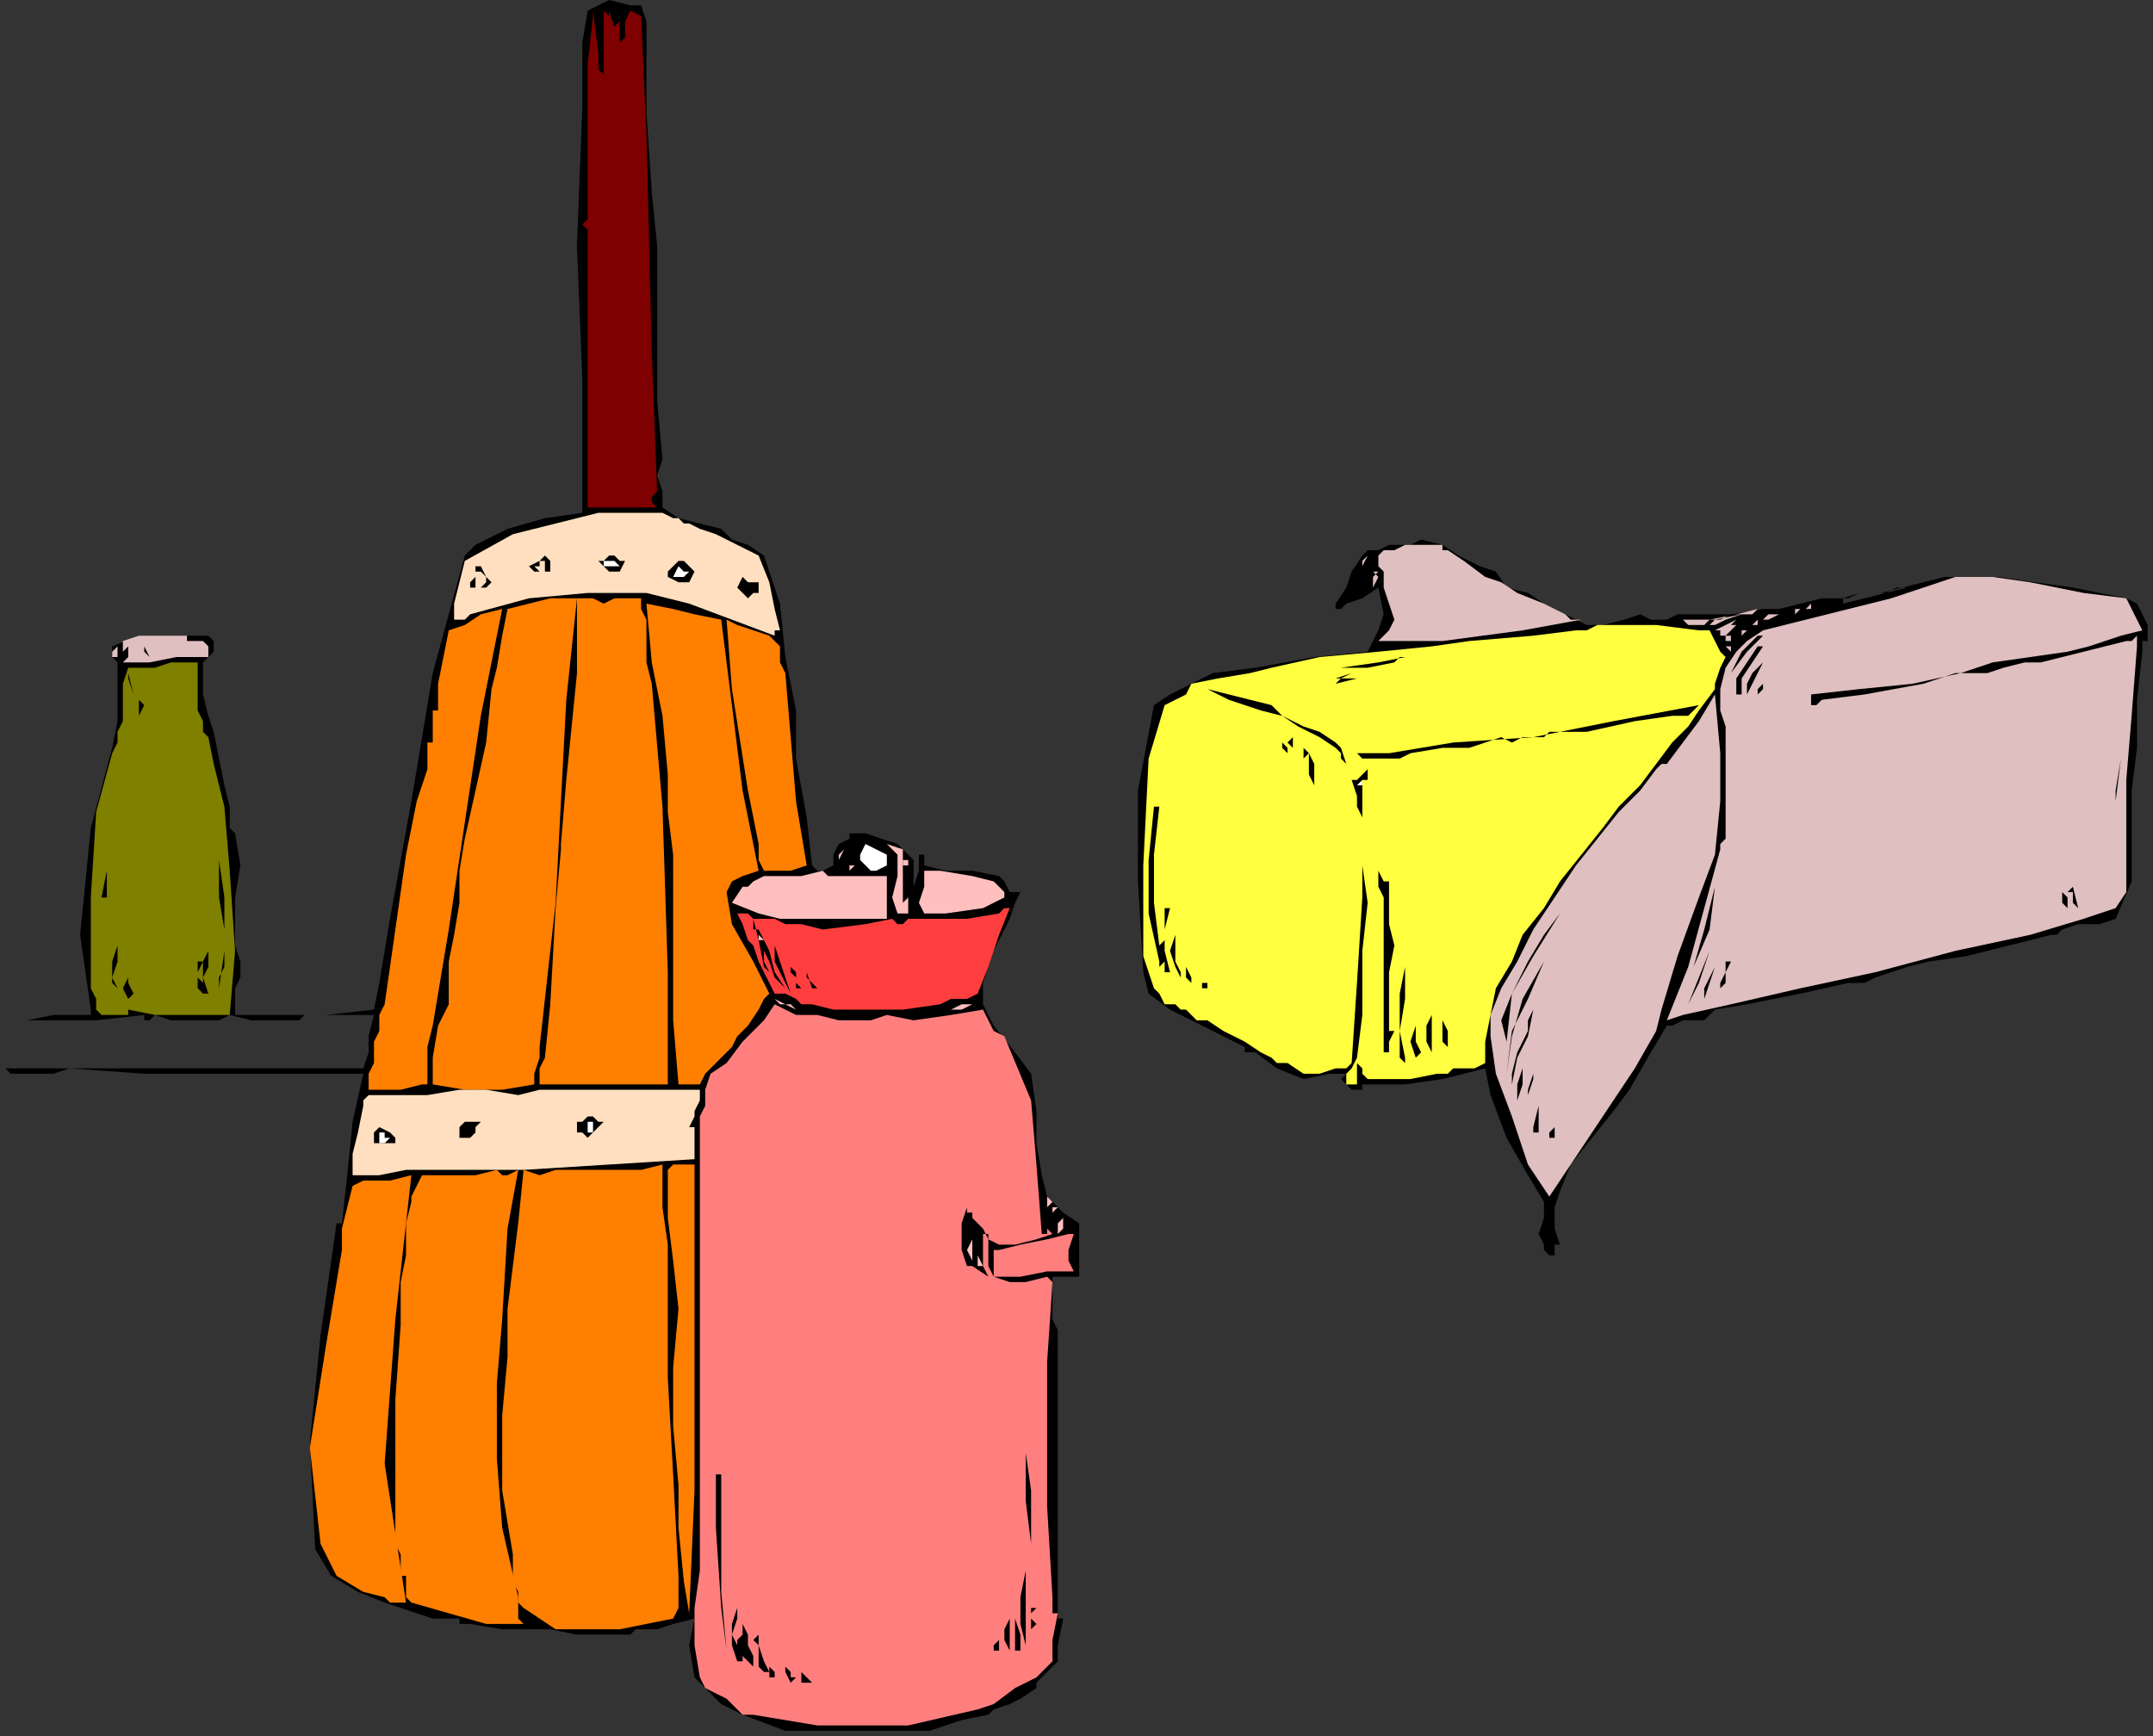 <?xml version="1.0" encoding="UTF-8" standalone="no"?>
<svg
   xmlns:dc="http://purl.org/dc/elements/1.1/"
   xmlns:cc="http://creativecommons.org/ns#"
   xmlns:rdf="http://www.w3.org/1999/02/22-rdf-syntax-ns#"
   xmlns:svg="http://www.w3.org/2000/svg"
   xmlns="http://www.w3.org/2000/svg"
   xmlns:sodipodi="http://sodipodi.sourceforge.net/DTD/sodipodi-0.dtd"
   xmlns:inkscape="http://www.inkscape.org/namespaces/inkscape"
   version="1.0"
   width="68.241mm"
   height="55.033mm"
   id="svg311"
   sodipodi:docname="OBSSG279.WMF">
  <rect width="100%" height="100%" fill="#333333" stroke="none"/>
  <sodipodi:namedview
     pagecolor="#ffffff"
     bordercolor="#666666"
     borderopacity="1"
     objecttolerance="10"
     gridtolerance="10"
     guidetolerance="10"
     inkscape:pageopacity="0"
     inkscape:pageshadow="2"
     inkscape:window-width="640"
     inkscape:window-height="480"
     id="namedview313" />
  <defs
     id="defs3">
    <pattern
       id="WMFhbasepattern"
       patternUnits="userSpaceOnUse"
       width="6"
       height="6"
       x="0"
       y="0" />
  </defs>
  <path
     style="fill:#000000;fill-rule:evenodd;fill-opacity:1;stroke:none;"
     d="  M 11.52,121.6   L 10.88,121.6   L 10.88,120.96   L 10.88,120.96   L 10.88,120.96   L 9.6,112   L 10.88,99.2   L 13.44,89.6   L 13.44,89.6   L 14.08,86.4   L 14.08,83.2   L 14.08,79.36   L 14.08,79.36   L 13.44,78.72   L 13.44,78.08   L 13.44,77.44   L 13.44,77.44   L 16.64,76.16   L 20.48,76.16   L 24.96,76.16   L 24.96,76.16   L 25.6,76.8   L 25.6,78.08   L 24.96,78.72   L 24.32,79.36   L 24.32,79.36   L 24.32,83.2   L 24.96,85.76   L 25.6,87.68   L 25.6,87.68   L 26.24,90.88   L 26.88,94.08   L 27.52,96.64   L 27.52,96.64   L 27.52,97.92   L 27.52,99.2   L 28.16,99.84   L 28.16,99.84   L 28.8,103.68   L 28.16,107.52   L 28.16,111.36   L 28.16,111.36   L 28.16,113.28   L 28.8,115.2   L 28.8,117.12   L 28.8,117.12   L 28.16,118.4   L 28.16,119.04   L 28.16,119.68   L 28.16,119.68   L 28.16,120.32   L 28.16,120.96   L 28.16,121.6   L 28.16,121.6   L 33.28,121.6   L 39.04,121.6   L 44.8,120.96   L 44.8,120.96   L 45.44,117.76   L 46.08,113.92   L 46.72,110.08   L 46.72,110.08   L 49.28,96   L 51.84,80.64   L 55.68,66.56   L 55.68,66.56   L 56.32,65.92   L 56.32,65.92   L 56.96,65.28   L 56.96,65.28   L 60.8,63.36   L 65.28,62.08   L 69.76,61.44   L 69.76,61.44   L 69.76,45.44   L 69.12,29.44   L 69.76,12.8   L 69.76,12.8   L 69.76,8.96   L 69.76,5.12   L 70.4,1.28   L 70.4,1.28   L 72.96,0   L 75.52,0.64   L 76.8,0.64   L 76.8,0.64   L 77.44,2.56   L 77.44,6.4   L 77.44,8.32   L 77.44,8.32   L 77.44,13.44   L 78.08,23.04   L 78.72,29.44   L 78.72,29.44   L 78.72,36.48   L 78.72,48   L 79.36,55.04   L 79.36,55.04   L 78.72,56.96   L 79.36,58.88   L 79.36,60.8   L 79.36,60.8   L 81.28,62.08   L 83.84,62.72   L 86.4,63.36   L 86.4,63.36   L 87.68,64.64   L 89.6,65.28   L 91.52,66.56   L 91.52,66.56   L 93.44,72.32   L 94.08,78.72   L 95.36,85.12   L 95.36,85.12   L 95.36,85.76   L 95.36,85.76   L 95.36,85.76   L 95.36,85.76   L 95.36,90.88   L 96.64,97.92   L 97.28,103.68   L 97.28,103.68   L 97.92,104.32   L 98.56,104.32   L 99.84,103.68   L 99.84,103.68   L 99.84,102.4   L 100.48,101.12   L 101.76,100.48   L 101.76,100.48   L 101.76,99.84   L 103.68,99.84   L 105.6,100.48   L 107.52,101.12   L 107.52,101.12   L 109.44,103.04   L 109.44,105.6   L 109.44,108.16   L 109.44,108.16   L 109.44,108.16   L 109.44,106.24   L 110.08,104.32   L 110.08,102.4   L 110.08,102.4   L 110.72,102.4   L 110.72,103.68   L 113.28,104.32   L 116.48,104.32   L 119.68,104.96   L 119.68,104.96   L 120.32,105.6   L 120.96,106.88   L 122.24,106.88   L 122.24,106.88   L 121.6,108.16   L 120.96,110.08   L 120.32,111.36   L 120.32,111.36   L 119.04,113.92   L 117.76,117.76   L 117.76,120.32   L 117.76,120.32   L 119.04,122.88   L 121.6,126.08   L 123.52,128.64   L 123.52,128.64   L 124.16,133.12   L 124.16,136.96   L 124.8,140.8   L 124.8,140.8   L 125.44,143.36   L 127.36,145.28   L 129.28,146.56   L 129.28,146.56   L 129.28,149.12   L 129.28,151.68   L 129.28,152.96   L 129.28,152.96   L 128,152.96   L 127.36,152.96   L 126.08,152.96   L 126.08,152.96   L 126.08,152.96   L 126.08,153.6   L 126.08,155.52   L 126.08,158.08   L 126.72,159.36   L 126.72,159.36   L 126.72,168.32   L 126.72,177.92   L 126.72,186.24   L 126.72,186.24   L 126.72,188.16   L 126.72,190.08   L 126.72,191.36   L 126.72,191.36   L 126.72,191.36   L 126.72,193.92   L 127.36,193.92   L 126.72,197.12   L 126.72,199.04   L 124.8,200.96   L 124.8,200.96   L 124.16,201.6   L 124.16,201.6   L 124.16,202.24   L 124.16,202.24   L 122.24,203.52   L 120.96,204.16   L 119.04,204.8   L 119.04,204.8   L 118.4,205.44   L 115.2,206.08   L 111.36,207.36   L 107.52,207.36   L 107.52,207.36   L 101.76,207.36   L 94.08,207.36   L 88.96,205.44   L 88.96,205.44   L 87.68,204.8   L 86.4,204.16   L 85.12,202.88   L 85.12,202.88   L 83.2,200.96   L 82.56,197.12   L 83.2,193.92   L 83.2,193.92   L 80.64,194.56   L 78.72,195.2   L 76.8,195.2   L 76.8,195.2   L 76.16,195.2   L 75.52,195.84   L 75.52,195.84   L 75.52,195.84   L 72.96,195.84   L 71.04,195.84   L 69.12,195.84   L 69.12,195.84   L 65.92,195.2   L 60.16,195.2   L 56.32,194.56   L 56.32,194.56   L 55.68,194.56   L 55.04,194.56   L 55.04,193.92   L 55.04,193.92   L 51.84,193.92   L 48,192.64   L 46.08,192   L 46.08,192   L 42.88,190.72   L 39.68,188.8   L 37.76,185.6   L 37.76,185.6   L 37.12,172.8   L 38.4,160   L 40.32,146.56   L 40.32,146.56   L 40.96,146.56   L 41.6,140.8   L 42.24,134.4   L 43.52,128.64   L 43.52,128.64   L 33.92,128.64   L 17.28,128.64   L 8.32,128   L 8.32,128   L 6.4,128.64   L 5.12,128.64   L 3.84,128.64   L 3.84,128.64   L 2.56,128.64   L 1.92,128.64   L 1.28,128.64   L 1.28,128.64   L 0.64,128   L 2.56,128   L 4.48,128   L 6.4,128   L 6.4,128   L 18.56,128   L 30.72,128   L 43.52,128   L 43.52,128   L 44.16,126.08   L 44.16,124.16   L 44.8,121.6   L 44.8,121.6   L 36.48,121.6   L 35.84,122.24   L 32.64,122.24   L 30.08,122.24   L 27.52,121.6   L 27.52,121.6   L 26.24,122.24   L 25.6,122.24   L 24.96,122.24   L 24.96,122.24   L 22.4,122.24   L 20.48,122.24   L 18.56,121.6   L 18.56,121.6   L 17.92,122.24   L 17.28,122.24   L 17.28,121.6   L 17.28,121.6   L 11.52,122.24   L 3.84,122.24   L 0,122.24   L 0,122.24   L 0,122.24   L 3.2,122.24   L 6.4,121.6   L 10.24,121.6   L 10.24,121.6   L 10.24,121.6   L 10.24,121.6   L 10.88,121.6   L 10.88,121.6   L 11.52,121.6  z "
     id="path5" />
  <path
     style="fill:#7f7f00;fill-rule:evenodd;fill-opacity:1;stroke:none;"
     d="  M 12.16,121.6   L 12.8,121.6   L 14.08,121.6   L 15.36,121.6   L 15.36,121.6   L 15.36,120.96   L 18.56,121.6   L 23.68,121.6   L 27.52,121.6   L 27.52,121.6   L 28.16,113.92   L 27.52,104.32   L 26.88,96.64   L 26.88,96.64   L 26.24,94.08   L 25.6,91.52   L 24.96,88.32   L 24.96,88.32   L 24.32,87.68   L 24.32,86.4   L 23.68,85.12   L 23.68,85.12   L 23.68,83.84   L 23.68,81.28   L 23.68,79.36   L 23.68,79.36   L 22.4,79.36   L 21.76,79.36   L 20.48,79.36   L 20.48,79.36   L 18.56,80   L 16.64,80   L 15.36,80   L 15.36,80   L 15.36,80   L 14.72,81.92   L 14.72,84.48   L 14.72,86.4   L 14.72,86.4   L 14.08,87.68   L 14.08,88.96   L 13.44,90.24   L 13.44,90.24   L 11.52,97.28   L 10.88,107.52   L 10.88,115.2   L 10.88,115.2   L 10.88,117.12   L 10.88,118.4   L 11.52,119.68   L 11.52,120.96   L 11.52,120.96   L 12.16,121.6  z "
     id="path7" />
  <path
     style="fill:#ff7f7f;fill-rule:evenodd;fill-opacity:1;stroke:none;"
     d="  M 125.44,152.96   L 122.88,153.6   L 120.96,153.6   L 119.04,152.96   L 119.04,152.96   L 122.24,152.96   L 125.44,152.32   L 128.64,152.32   L 128.64,152.32   L 128,151.04   L 128,149.76   L 128.64,147.84   L 128.64,147.84   L 128,147.84   L 125.44,148.48   L 122.24,149.12   L 119.68,149.76   L 119.68,149.76   L 119.04,149.76   L 119.04,151.04   L 119.04,151.68   L 119.04,152.96   L 119.04,152.96   L 119.04,152.96   L 118.4,151.68   L 118.4,151.04   L 118.4,149.76   L 118.4,148.48   L 118.4,148.48   L 118.4,147.84   L 117.76,147.84   L 117.76,149.76   L 117.76,151.68   L 118.4,152.96   L 118.4,152.96   L 118.4,153.6   L 118.4,153.6   L 118.4,153.6   L 118.4,152.96   L 118.4,152.96   L 116.48,151.68   L 115.84,151.68   L 115.2,149.76   L 115.2,146.56   L 115.84,144.64   L 115.84,144.64   L 115.84,145.28   L 116.48,145.28   L 116.48,145.92   L 116.48,145.92   L 117.76,147.2   L 118.4,148.48   L 119.68,149.12   L 119.68,149.12   L 121.6,149.12   L 124.16,148.48   L 126.08,147.84   L 126.08,147.84   L 125.44,147.2   L 125.44,147.84   L 124.8,147.84   L 124.16,139.52   L 123.52,131.84   L 120.32,124.16   L 120.32,124.16   L 119.04,123.52   L 118.4,122.24   L 117.76,120.96   L 117.76,120.96   L 113.92,121.6   L 109.44,122.24   L 106.24,121.6   L 106.24,121.6   L 104.32,122.24   L 102.4,122.24   L 100.48,122.24   L 100.48,122.24   L 97.92,121.6   L 95.36,121.6   L 92.8,120.32   L 92.8,120.32   L 91.52,122.24   L 88.96,124.8   L 87.04,127.36   L 87.04,127.36   L 85.12,128.64   L 84.48,130.56   L 84.48,132.48   L 84.48,132.48   L 83.84,133.76   L 83.84,135.04   L 83.84,136.32   L 83.84,136.32   L 83.84,140.16   L 83.84,144   L 83.84,147.84   L 83.84,147.84   L 83.84,160.64   L 83.84,172.8   L 83.84,185.6   L 83.84,185.6   L 83.84,186.24   L 83.84,187.52   L 83.84,188.16   L 83.84,188.16   L 83.2,192.64   L 83.2,197.12   L 83.84,200.96   L 83.84,200.96   L 84.48,202.24   L 85.76,202.88   L 87.04,203.52   L 87.04,203.52   L 87.68,204.16   L 88.96,205.44   L 90.24,205.44   L 90.24,205.44   L 97.92,206.72   L 108.8,206.72   L 117.12,204.8   L 117.12,204.8   L 119.04,204.16   L 121.6,202.24   L 124.16,200.96   L 124.16,200.96   L 126.08,199.04   L 126.08,196.48   L 126.72,193.28   L 126.72,193.28   L 126.08,193.28   L 126.08,192   L 126.08,191.36   L 126.08,191.36   L 125.44,180.48   L 125.44,163.2   L 126.08,153.6   L 126.08,153.6   L 125.44,152.96   L 125.44,152.96  z "
     id="path9" />
  <path
     style="fill:#7f0000;fill-rule:evenodd;fill-opacity:1;stroke:none;"
     d="  M 73.6,3.2   L 74.24,2.56   L 74.24,5.12   L 74.88,4.48   L 74.88,1.28   L 74.88,2.56   L 75.52,1.28   L 76.8,1.92   L 77.44,16   L 78.08,42.24   L 78.72,58.88   L 78.72,58.88   L 78.08,59.52   L 78.08,60.16   L 78.72,60.8   L 78.72,60.8   L 75.52,60.8   L 72.96,60.8   L 70.4,60.8   L 70.4,60.8   L 70.4,49.92   L 70.4,39.04   L 70.4,27.52   L 70.4,27.52   L 69.76,26.88   L 70.4,26.24   L 70.4,24.96   L 70.4,24.96   L 70.4,17.92   L 70.4,7.68   L 71.04,1.92   L 71.04,1.92   L 71.04,1.92   L 71.04,1.28   L 71.68,6.4   L 71.68,7.04   L 71.68,8.32   L 72.32,8.96   L 72.32,8.96   L 72.32,8.32   L 72.32,1.28   L 72.96,1.92   L 72.96,1.28   L 73.6,3.2  z "
     id="path11" />
  <path
     style="fill:#ffdfbf;fill-rule:evenodd;fill-opacity:1;stroke:none;"
     d="  M 80.64,62.08   L 81.28,62.08   L 81.92,62.72   L 82.56,62.72   L 82.56,62.72   L 83.84,63.36   L 85.76,64   L 87.04,64.64   L 87.04,64.64   L 88.32,65.28   L 89.6,65.92   L 90.88,66.56   L 90.88,66.56   L 92.16,69.76   L 92.8,72.96   L 93.44,75.52   L 93.44,75.52   L 92.8,75.52   L 92.8,76.16   L 92.8,76.16   L 92.8,76.16   L 87.68,74.24   L 82.56,72.32   L 77.44,71.04   L 77.44,71.04   L 77.44,71.04   L 70.4,71.04   L 63.36,71.68   L 56.32,73.6   L 56.32,73.6   L 55.68,74.24   L 55.04,74.24   L 54.4,74.24   L 54.4,74.24   L 54.4,72.32   L 55.04,69.76   L 55.68,67.2   L 55.68,67.2   L 61.44,64   L 71.68,61.44   L 79.36,61.44   L 79.36,61.44   L 80.64,62.08  z "
     id="path13" />
  <path
     style="fill:#000000;fill-rule:evenodd;fill-opacity:1;stroke:none;"
     d="  M 160.64,128.64   L 160,128.64   L 159.36,128.64   L 159.36,128.64   L 159.36,128.64   L 156.16,129.28   L 152.96,128   L 150.4,126.08   L 150.4,126.08   L 149.76,126.08   L 149.12,126.08   L 149.12,125.44   L 149.12,125.44   L 142.72,122.24   L 140.16,120.96   L 137.6,119.04   L 136.96,116.48   L 136.96,116.48   L 136.32,105.6   L 136.32,94.72   L 138.24,84.48   L 138.24,84.48   L 140.16,83.2   L 142.72,81.92   L 145.28,80.64   L 145.28,80.64   L 150.4,80   L 157.44,78.72   L 163.84,78.08   L 163.84,78.08   L 165.12,75.52   L 165.76,73.6   L 165.12,70.4   L 165.12,70.4   L 163.2,71.68   L 161.28,72.32   L 160.64,72.96   L 160.64,72.96   L 160,72.96   L 160,72.32   L 161.28,70.4   L 161.92,68.48   L 163.2,66.56   L 163.2,66.56   L 163.84,65.92   L 165.12,65.92   L 166.4,65.28   L 166.4,65.28   L 167.68,65.28   L 168.96,65.28   L 170.24,64.64   L 170.24,64.64   L 172.8,65.28   L 174.72,66.56   L 177.28,67.84   L 177.28,67.84   L 179.2,68.48   L 180.48,70.4   L 183.04,71.04   L 183.04,71.04   L 184.96,72.32   L 187.52,73.6   L 190.08,74.88   L 190.08,74.88   L 192,74.88   L 194.56,74.24   L 196.48,73.6   L 196.48,73.6   L 197.76,74.24   L 199.68,74.24   L 200.96,73.6   L 200.96,73.6   L 204.16,73.6   L 207.36,73.6   L 211.2,72.96   L 211.2,72.96   L 213.12,72.96   L 215.68,72.32   L 218.24,71.68   L 218.24,71.68   L 219.52,71.68   L 220.8,71.68   L 222.72,71.04   L 222.72,71.04   L 221.44,71.68   L 220.8,71.68   L 220.8,72.32   L 220.8,72.32   L 223.36,71.68   L 225.92,71.04   L 228.48,70.4   L 228.48,70.4   L 227.2,70.4   L 225.92,71.04   L 225.28,71.04   L 225.28,71.04   L 227.84,70.4   L 230.4,69.76   L 232.96,69.12   L 232.96,69.12   L 239.36,69.12   L 248.32,70.4   L 254.72,71.68   L 254.72,71.68   L 256,72.32   L 256.64,73.6   L 257.28,74.88   L 257.28,74.88   L 257.28,75.52   L 257.28,76.16   L 257.28,76.8   L 257.28,76.8   L 256.64,76.8   L 256.64,77.44   L 256.64,78.08   L 256.64,78.08   L 256.64,78.08   L 256,83.84   L 256,89.6   L 255.36,94.72   L 255.36,94.72   L 255.36,100.48   L 255.36,105.6   L 253.44,110.08   L 253.44,110.08   L 251.52,110.72   L 248.96,110.72   L 247.04,111.36   L 247.04,111.36   L 246.4,112   L 245.76,112   L 245.76,112   L 245.76,112   L 240.64,113.28   L 235.52,114.56   L 231.04,115.2   L 231.04,115.2   L 228.48,115.84   L 226.56,116.48   L 224.64,117.12   L 224.64,117.12   L 223.36,117.76   L 222.08,117.76   L 221.44,117.76   L 221.44,117.76   L 215.68,119.04   L 209.28,120.32   L 205.44,120.96   L 205.44,120.96   L 204.8,121.6   L 204.16,122.24   L 203.52,122.24   L 203.52,122.24   L 201.6,122.24   L 200.32,122.88   L 199.68,122.88   L 199.68,122.88   L 197.76,126.08   L 195.2,130.56   L 193.28,133.12   L 193.28,133.12   L 190.72,136.32   L 188.16,139.52   L 186.88,142.72   L 186.88,142.72   L 186.24,144.64   L 186.24,147.2   L 186.88,149.12   L 186.88,149.12   L 186.88,149.12   L 186.24,149.12   L 186.24,149.12   L 186.24,149.12   L 186.24,150.4   L 185.6,150.4   L 184.96,149.76   L 184.96,149.12   L 184.96,149.12   L 184.32,147.84   L 184.96,145.92   L 184.96,144   L 184.96,144   L 183.04,140.8   L 180.48,136.32   L 178.56,131.2   L 177.92,128   L 177.92,128   L 172.8,129.28   L 168.32,129.92   L 163.84,129.92   L 163.84,129.92   L 163.2,129.92   L 163.2,130.56   L 161.92,130.56   L 161.28,129.92   L 160.64,129.28   L 160.64,129.28   L 160.64,129.28   L 160.64,129.28   L 161.28,128.64   L 161.28,128.64   L 160.64,128.64  z "
     id="path15" />
  <path
     style="fill:#ffff3f;fill-rule:evenodd;fill-opacity:1;stroke:none;"
     d="  M 161.28,128   L 161.28,128   L 161.92,127.36   L 161.92,127.36   L 161.92,127.36   L 162.56,117.76   L 163.2,107.52   L 163.2,97.92   L 163.2,97.92   L 162.56,96.64   L 162.56,95.36   L 161.92,93.44   L 161.92,93.44   L 162.56,93.44   L 163.2,92.8   L 163.84,92.16   L 163.84,92.16   L 163.84,92.8   L 163.84,93.44   L 163.2,93.44   L 163.2,93.44   L 163.2,98.56   L 163.2,103.68   L 163.84,108.16   L 163.84,108.16   L 163.2,113.92   L 163.2,121.6   L 162.56,126.72   L 162.56,126.72   L 161.92,128   L 161.28,128.64   L 161.28,129.28   L 161.28,129.28   L 161.28,129.92   L 161.92,129.92   L 162.56,129.92   L 162.56,129.92   L 162.56,129.28   L 162.56,128   L 162.56,127.36   L 162.56,127.36   L 163.2,128   L 163.2,128.64   L 163.84,129.28   L 163.84,129.28   L 166.4,129.28   L 168.96,129.28   L 172.16,128.64   L 172.16,128.64   L 172.8,128.64   L 173.44,128.64   L 174.08,128   L 174.08,128   L 175.36,128   L 176.64,128   L 177.92,127.36   L 177.92,127.36   L 177.92,124.8   L 178.56,121.6   L 179.2,118.4   L 181.12,115.2   L 182.4,112   L 184.96,108.8   L 186.88,105.6   L 189.44,102.4   L 192,99.2   L 193.92,96.64   L 196.48,94.08   L 198.4,91.52   L 200.32,88.96   L 200.32,88.96   L 202.24,87.04   L 203.52,85.12   L 205.44,82.56   L 205.44,82.56   L 205.44,81.92   L 206.08,80   L 206.72,78.72   L 206.72,78.72   L 206.08,78.08   L 205.44,76.8   L 204.8,75.52   L 204.8,75.52   L 204.16,75.52   L 203.52,75.52   L 203.52,75.52   L 203.52,75.52   L 198.4,74.88   L 193.92,74.88   L 191.36,74.88   L 191.36,74.88   L 190.08,75.52   L 189.44,75.52   L 188.8,75.52   L 188.8,75.52   L 183.68,76.16   L 176,76.8   L 171.52,77.44   L 171.52,77.44   L 171.52,77.44   L 165.12,78.08   L 158.08,78.72   L 152.32,80   L 152.32,80   L 149.76,80.64   L 145.92,81.28   L 142.72,81.92   L 142.72,81.92   L 142.08,83.2   L 140.8,83.84   L 139.52,84.48   L 139.52,84.48   L 137.6,90.88   L 136.96,103.68   L 136.96,112   L 136.96,112   L 136.96,114.56   L 137.6,116.48   L 138.24,118.4   L 138.24,118.4   L 138.88,119.04   L 139.52,120.32   L 140.16,120.32   L 140.16,120.32   L 140.8,120.32   L 141.44,120.96   L 142.08,120.96   L 142.08,120.96   L 142.72,121.6   L 143.36,122.24   L 144.64,122.24   L 144.64,122.24   L 146.56,123.52   L 149.12,124.8   L 151.04,126.08   L 151.04,126.08   L 152.32,126.72   L 152.96,127.36   L 154.24,127.36   L 154.24,127.36   L 156.16,128.64   L 158.08,128.64   L 160,128   L 160,128   L 160,128   L 160.64,128   L 161.28,128   L 161.28,128   L 161.28,128  z "
     id="path17" />
  <path
     style="fill:#dfbfbf;fill-rule:evenodd;fill-opacity:1;stroke:none;"
     d="  M 172.16,65.28   L 172.8,65.28   L 172.8,65.92   L 173.44,65.92   L 173.44,65.92   L 175.36,67.2   L 177.92,69.12   L 179.84,69.76   L 179.84,69.76   L 181.76,71.04   L 184.96,72.32   L 187.52,73.6   L 187.52,73.6   L 188.16,74.24   L 188.8,74.24   L 189.44,74.24   L 189.44,74.24   L 182.4,75.52   L 172.8,76.8   L 165.12,76.8   L 165.12,76.8   L 165.76,76.16   L 166.4,75.52   L 167.04,74.24   L 167.04,74.24   L 166.4,72.32   L 165.76,70.4   L 165.76,68.48   L 165.76,68.48   L 165.12,67.84   L 165.12,67.2   L 165.12,66.56   L 165.12,66.56   L 165.76,65.92   L 167.04,65.92   L 168.32,65.28   L 168.32,65.28   L 169.6,65.28   L 170.88,65.28   L 172.16,65.28  z "
     id="path19" />
  <path
     style="fill:#000000;fill-rule:evenodd;fill-opacity:1;stroke:none;"
     d="  M 74.88,67.2   L 74.24,68.48   L 72.96,68.48   L 72.32,67.84   L 72.32,67.84   L 71.68,67.2   L 72.32,67.2   L 72.96,66.56   L 72.96,66.56   L 73.6,66.56   L 74.24,67.2   L 74.88,67.2  z "
     id="path21" />
  <path
     style="fill:#000000;fill-rule:evenodd;fill-opacity:1;stroke:none;"
     d="  M 65.92,68.48   L 65.28,68.48   L 65.28,67.84   L 65.28,67.2   L 64.64,67.2   L 64.64,67.2   L 65.28,66.56   L 65.92,67.2   L 65.92,67.84   L 65.92,68.48  z "
     id="path23" />
  <path
     style="fill:#dfbfbf;fill-rule:evenodd;fill-opacity:1;stroke:none;"
     d="  M 163.2,68.48   L 163.2,68.48   L 163.2,67.84   L 163.84,66.56   L 163.84,66.56   L 163.2,67.2   L 163.2,67.84   L 163.2,68.48  z "
     id="path25" />
  <path
     style="fill:#ffffff;fill-rule:evenodd;fill-opacity:1;stroke:none;"
     d="  M 74.24,67.84   L 73.6,67.84   L 72.96,67.84   L 72.96,67.84   L 72.96,67.84   L 72.32,67.84   L 72.32,67.2   L 72.96,67.2   L 72.96,67.2   L 72.96,67.2   L 73.6,67.2   L 74.24,67.84  z "
     id="path27" />
  <path
     style="fill:#000000;fill-rule:evenodd;fill-opacity:1;stroke:none;"
     d="  M 64.64,67.2   L 64.64,67.84   L 64,67.84   L 64.64,68.48   L 64.64,68.48   L 65.28,68.48   L 64,68.48   L 63.36,67.84   L 64.64,67.2  z "
     id="path29" />
  <path
     style="fill:#000000;fill-rule:evenodd;fill-opacity:1;stroke:none;"
     d="  M 83.2,68.48   L 82.56,69.76   L 81.28,69.76   L 80,69.12   L 80,69.12   L 80,68.48   L 80.64,67.84   L 81.28,67.2   L 81.28,67.2   L 81.92,67.2   L 82.56,67.84   L 83.2,68.48  z "
     id="path31" />
  <path
     style="fill:#ffffff;fill-rule:evenodd;fill-opacity:1;stroke:none;"
     d="  M 82.56,68.48   L 81.92,69.12   L 81.28,69.12   L 80.64,69.12   L 80.64,69.12   L 81.28,67.84   L 81.92,68.48   L 81.92,68.48   L 82.56,68.48  z "
     id="path33" />
  <path
     style="fill:#dfbfbf;fill-rule:evenodd;fill-opacity:1;stroke:none;"
     d="  M 165.12,69.12   L 164.48,70.4   L 164.48,69.76   L 164.48,69.12   L 165.12,68.48   L 165.12,68.48   L 164.48,68.48   L 164.48,68.48   L 164.48,67.84   L 164.48,67.84   L 164.48,67.84   L 164.48,68.48   L 165.12,69.12   L 165.12,69.12  z "
     id="path35" />
  <path
     style="fill:#000000;fill-rule:evenodd;fill-opacity:1;stroke:none;"
     d="  M 58.24,70.4   L 56.32,70.4   L 56.32,69.76   L 56.96,69.12   L 56.96,69.12   L 56.96,69.76   L 56.96,70.4   L 57.6,70.4   L 57.6,70.4   L 58.24,69.76   L 58.24,69.12   L 57.6,68.48   L 57.6,68.48   L 56.96,68.48   L 56.96,68.48   L 56.96,67.84   L 57.6,67.84   L 57.6,67.84   L 58.24,69.12   L 58.88,69.76   L 58.24,70.4  z "
     id="path37" />
  <path
     style="fill:#dfbfbf;fill-rule:evenodd;fill-opacity:1;stroke:none;"
     d="  M 238.72,69.12   L 243.2,69.76   L 249.6,71.04   L 254.72,71.68   L 254.72,71.68   L 255.36,72.96   L 256,74.24   L 256.64,75.52   L 256.64,75.52   L 254.08,76.16   L 250.24,77.44   L 247.68,78.08   L 247.68,78.08   L 243.2,78.72   L 238.72,79.36   L 234.88,80.64   L 234.88,80.64   L 229.12,81.92   L 222.72,82.56   L 216.96,83.2   L 216.96,83.2   L 216.96,83.84   L 216.96,84.48   L 217.6,84.48   L 218.24,83.84   L 218.24,83.84   L 223.36,83.2   L 230.4,81.92   L 234.24,80.64   L 234.24,80.64   L 236.16,80.64   L 238.08,80.64   L 240,80   L 240,80   L 242.56,79.36   L 244.48,79.36   L 247.04,78.72   L 247.04,78.72   L 249.6,78.08   L 252.16,77.44   L 254.72,76.8   L 254.72,76.8   L 254.72,76.8   L 255.36,76.8   L 256,76.16   L 256,76.16   L 256,76.8   L 256,77.44   L 256,77.44   L 256,77.44   L 256,77.44   L 255.36,85.76   L 254.72,93.44   L 254.72,101.12   L 254.72,101.12   L 254.72,104.32   L 254.72,106.88   L 253.44,108.8   L 253.44,108.8   L 249.6,110.08   L 243.2,112   L 234.24,113.92   L 224.64,116.48   L 215.68,118.4   L 207.36,120.32   L 201.6,121.6   L 199.68,122.24   L 199.68,122.24   L 202.24,115.84   L 204.16,108.8   L 206.08,101.76   L 206.08,101.76   L 206.08,101.76   L 206.08,101.12   L 206.72,100.48   L 206.72,100.48   L 206.72,96   L 206.72,91.52   L 206.72,87.04   L 206.72,87.04   L 206.08,85.12   L 206.08,82.56   L 206.72,80   L 206.72,80   L 208,78.08   L 209.28,76.8   L 211.2,75.52   L 211.2,75.52   L 218.88,73.6   L 226.56,71.68   L 234.24,69.12   L 234.24,69.12   L 235.52,69.12   L 237.44,69.12   L 238.72,69.12  z "
     id="path39" />
  <path
     style="fill:#000000;fill-rule:evenodd;fill-opacity:1;stroke:none;"
     d="  M 89.6,71.68   L 88.96,71.04   L 88.32,70.4   L 88.96,69.12   L 88.96,69.12   L 89.6,69.76   L 90.24,69.76   L 90.88,69.76   L 90.88,69.76   L 90.88,71.04   L 90.24,71.04   L 89.6,71.68  z "
     id="path41" />
  <path
     style="fill:#ffffff;fill-rule:evenodd;fill-opacity:1;stroke:none;"
     d="  M 89.6,70.4   L 89.6,70.4   L 89.6,70.4   L 89.6,70.4   L 89.6,70.4   L 89.6,70.4   L 88.96,70.4   L 88.96,70.4   L 88.96,70.4   L 89.6,70.4  z "
     id="path43" />
  <path
     style="fill:#000000;fill-rule:evenodd;fill-opacity:1;stroke:none;"
     d="  M 225.28,71.04   L 224,71.04   L 224,71.04   L 224.64,71.04   L 225.28,71.04  z "
     id="path45" />
  <path
     style="fill:#dfbfbf;fill-rule:evenodd;fill-opacity:1;stroke:none;"
     d="  M 161.92,71.04   L 161.92,71.04   L 161.92,71.04  z "
     id="path47" />
  <path
     style="fill:#000000;fill-rule:evenodd;fill-opacity:1;stroke:none;"
     d="  M 222.72,71.04   L 223.36,71.04   L 222.72,71.04  z "
     id="path49" />
  <path
     style="fill:#ff7f00;fill-rule:evenodd;fill-opacity:1;stroke:none;"
     d="  M 75.52,71.68   L 76.8,71.68   L 76.8,72.96   L 77.44,74.24   L 77.44,74.24   L 77.44,76.8   L 77.44,79.36   L 78.08,81.92   L 78.08,81.92   L 79.36,96.64   L 80,116.48   L 80,129.92   L 80,129.92   L 74.88,129.92   L 69.76,129.92   L 64.64,129.92   L 64.64,129.92   L 64.64,129.28   L 64.64,128   L 65.28,126.72   L 65.28,126.72   L 65.92,120.32   L 66.56,108.8   L 67.2,101.76   L 67.2,101.76   L 67.2,101.76   L 67.2,101.76   L 67.2,101.12   L 67.2,101.12   L 67.84,93.44   L 69.12,80.64   L 69.12,71.68   L 69.12,71.68   L 71.04,71.68   L 72.32,72.32   L 73.6,71.68   L 75.52,71.68  z "
     id="path51" />
  <path
     style="fill:#dfbfbf;fill-rule:evenodd;fill-opacity:1;stroke:none;"
     d="  M 219.52,71.68   L 218.24,71.68   L 218.24,71.68   L 218.88,71.68   L 219.52,71.68  z "
     id="path53" />
  <path
     style="fill:#ff7f00;fill-rule:evenodd;fill-opacity:1;stroke:none;"
     d="  M 69.12,71.68   L 67.84,83.84   L 67.2,96   L 66.56,108.16   L 66.56,108.16   L 65.92,113.92   L 65.28,119.68   L 64.64,125.44   L 64.64,125.44   L 64.64,126.72   L 64,128.64   L 64,129.92   L 64,129.92   L 60.16,130.56   L 55.68,130.56   L 51.84,129.92   L 51.84,129.92   L 51.84,126.72   L 52.48,122.88   L 53.76,120.32   L 53.76,120.32   L 53.76,117.76   L 53.76,115.2   L 54.4,112   L 54.4,112   L 55.04,108.16   L 55.04,104.32   L 55.68,100.48   L 55.68,100.48   L 56.96,94.72   L 58.24,88.96   L 58.88,82.56   L 58.88,82.56   L 59.52,80   L 60.16,76.16   L 60.8,72.96   L 60.8,72.96   L 63.36,72.32   L 65.92,71.68   L 69.12,71.68  z "
     id="path55" />
  <path
     style="fill:#ff7f00;fill-rule:evenodd;fill-opacity:1;stroke:none;"
     d="  M 86.4,74.24   L 86.4,74.24   L 87.68,84.48   L 88.96,94.72   L 90.88,104.32   L 90.88,104.32   L 88.96,104.96   L 87.68,105.6   L 87.04,106.88   L 87.04,106.88   L 87.68,110.72   L 90.24,115.2   L 92.16,119.04   L 92.16,119.04   L 91.52,119.68   L 90.88,120.96   L 90.88,120.96   L 90.88,120.96   L 89.6,122.88   L 88.32,124.16   L 87.68,125.44   L 87.68,125.44   L 86.4,126.72   L 84.48,128.64   L 83.84,129.92   L 83.84,129.92   L 81.28,129.92   L 80.64,122.24   L 80.64,114.56   L 80.64,106.88   L 80.64,106.88   L 80.64,102.4   L 80,97.28   L 80,92.8   L 80,92.8   L 79.36,85.76   L 78.08,79.36   L 77.44,72.32   L 77.44,72.32   L 80.64,72.96   L 83.2,73.6   L 86.4,74.24  z "
     id="path57" />
  <path
     style="fill:#dfbfbf;fill-rule:evenodd;fill-opacity:1;stroke:none;"
     d="  M 216.96,72.96   L 216.32,72.96   L 215.68,72.96   L 215.04,73.6   L 215.04,73.6   L 215.04,73.6   L 215.04,72.96   L 215.04,72.96   L 215.04,72.96   L 215.68,72.96   L 216.32,72.96   L 216.96,72.32   L 216.96,72.32   L 216.96,72.96  z "
     id="path59" />
  <path
     style="fill:#ff7f00;fill-rule:evenodd;fill-opacity:1;stroke:none;"
     d="  M 51.2,129.92   L 50.56,129.92   L 48,130.56   L 46.08,130.56   L 44.16,130.56   L 44.16,130.56   L 44.16,128.64   L 44.8,127.36   L 44.8,124.8   L 44.8,124.8   L 45.44,123.52   L 45.44,121.6   L 46.08,120.32   L 46.08,120.32   L 46.72,115.84   L 47.36,111.36   L 48,106.88   L 48,106.88   L 48.64,102.4   L 49.92,96   L 51.2,92.16   L 51.2,92.16   L 51.2,88.96   L 51.84,88.96   L 51.84,85.12   L 52.48,85.12   L 52.48,81.92   L 53.12,78.72   L 53.76,75.52   L 53.76,75.52   L 55.68,74.88   L 57.6,73.6   L 60.16,72.96   L 60.16,72.96   L 60.16,72.96   L 57.6,85.76   L 55.68,98.56   L 53.76,111.36   L 53.76,111.36   L 53.12,115.2   L 52.48,119.04   L 51.84,122.88   L 51.84,122.88   L 51.2,125.44   L 51.2,128   L 51.2,129.92  z "
     id="path61" />
  <path
     style="fill:#dfbfbf;fill-rule:evenodd;fill-opacity:1;stroke:none;"
     d="  M 210.56,72.96   L 209.92,73.6   L 209.28,73.6   L 208.64,73.6   L 208.64,73.6   L 206.72,74.24   L 205.44,74.88   L 204.16,74.88   L 204.16,74.88   L 204.16,74.88   L 204.16,74.88   L 204.8,74.88   L 205.44,74.24   L 205.44,74.24   L 204.8,74.24   L 204.16,74.88   L 202.24,74.88   L 201.6,74.24   L 201.6,74.24   L 204.8,74.24   L 208,73.6   L 210.56,72.96  z "
     id="path63" />
  <path
     style="fill:#dfbfbf;fill-rule:evenodd;fill-opacity:1;stroke:none;"
     d="  M 214.4,73.6   L 213.12,73.6   L 211.84,74.24   L 211.2,74.24   L 211.2,74.24   L 211.84,73.6   L 213.12,73.6   L 214.4,73.6  z "
     id="path65" />
  <path
     style="fill:#000000;fill-rule:evenodd;fill-opacity:1;stroke:none;"
     d="  M 208.64,73.6   L 205.44,74.24   L 206.08,74.24   L 207.36,73.6   L 208.64,73.6  z "
     id="path67" />
  <path
     style="fill:#ff7f00;fill-rule:evenodd;fill-opacity:1;stroke:none;"
     d="  M 92.16,76.16   L 93.44,77.44   L 93.44,79.36   L 94.08,80.64   L 94.08,80.64   L 94.72,88.32   L 95.36,96   L 96.64,103.68   L 96.64,103.68   L 94.72,104.32   L 92.8,104.32   L 91.52,104.32   L 91.52,104.32   L 90.88,103.04   L 90.88,102.4   L 90.88,101.12   L 90.88,101.12   L 89.6,94.72   L 87.68,82.56   L 87.04,74.24   L 87.04,74.24   L 88.32,74.88   L 90.24,75.52   L 92.16,76.16  z "
     id="path69" />
  <path
     style="fill:#dfbfbf;fill-rule:evenodd;fill-opacity:1;stroke:none;"
     d="  M 208,74.24   L 207.36,74.88   L 207.36,74.88   L 207.36,74.88   L 207.36,74.88   L 208,74.88   L 207.36,75.52   L 206.72,76.16   L 206.08,76.16   L 206.08,76.16   L 205.44,76.16   L 206.08,76.16   L 206.08,75.52   L 206.08,75.52   L 206.08,75.52   L 206.08,75.52   L 206.08,75.52   L 206.08,75.52   L 205.44,75.52   L 205.44,75.52   L 205.44,75.52   L 205.44,75.52   L 204.8,75.52   L 205.44,75.52   L 206.72,74.88   L 208,74.24  z "
     id="path71" />
  <path
     style="fill:#dfbfbf;fill-rule:evenodd;fill-opacity:1;stroke:none;"
     d="  M 210.56,74.24   L 210.56,74.88   L 209.92,74.88   L 209.92,74.88   L 209.92,74.88   L 209.92,74.88   L 209.92,74.88   L 210.56,74.24  z "
     id="path73" />
  <path
     style="fill:#dfbfbf;fill-rule:evenodd;fill-opacity:1;stroke:none;"
     d="  M 208,76.16   L 208,76.16   L 208,76.16   L 208.64,76.16   L 209.28,75.52   L 209.28,75.52   L 208.64,75.52   L 208.64,76.16   L 208,76.16  z "
     id="path75" />
  <path
     style="fill:#dfbfbf;fill-rule:evenodd;fill-opacity:1;stroke:none;"
     d="  M 207.36,76.16   L 207.36,76.8   L 206.72,76.8   L 206.72,76.8   L 206.72,76.8   L 206.72,76.8   L 206.72,76.16   L 207.36,76.16  z "
     id="path77" />
  <path
     style="fill:#dfbfbf;fill-rule:evenodd;fill-opacity:1;stroke:none;"
     d="  M 22.4,76.16   L 22.4,76.8   L 23.04,76.8   L 23.04,76.8   L 23.68,76.8   L 24.32,76.8   L 24.32,76.8   L 24.96,77.44   L 24.96,78.08   L 24.96,78.72   L 24.96,78.72   L 21.12,78.72   L 17.92,79.36   L 14.72,79.36   L 14.72,79.36   L 15.36,78.72   L 16,79.36   L 15.36,78.72   L 15.36,78.08   L 15.36,77.44   L 15.36,77.44   L 14.72,78.08   L 14.72,78.08   L 14.72,78.72   L 14.72,78.72   L 14.72,76.8   L 16.64,76.16   L 19.84,76.16   L 22.4,76.16  z "
     id="path79" />
  <path
     style="fill:#000000;fill-rule:evenodd;fill-opacity:1;stroke:none;"
     d="  M 211.2,76.16   L 209.28,78.08   L 207.36,80.64   L 206.72,82.56   L 206.72,82.56   L 207.36,80.64   L 208.64,78.08   L 210.56,76.16   L 210.56,76.16   L 211.2,76.16  z "
     id="path81" />
  <path
     style="fill:#dfbfbf;fill-rule:evenodd;fill-opacity:1;stroke:none;"
     d="  M 207.36,78.08   L 206.72,77.44   L 207.36,77.44   L 208,76.8   L 208,76.8   L 207.36,77.44   L 207.36,78.08   L 207.36,78.08  z "
     id="path83" />
  <path
     style="fill:#dfbfbf;fill-rule:evenodd;fill-opacity:1;stroke:none;"
     d="  M 14.08,78.72   L 13.44,78.72   L 13.44,78.72   L 13.44,78.08   L 13.44,78.08   L 14.08,77.44   L 14.08,78.08   L 14.08,78.72   L 14.08,78.72  z "
     id="path85" />
  <path
     style="fill:#000000;fill-rule:evenodd;fill-opacity:1;stroke:none;"
     d="  M 211.2,77.44   L 209.92,79.36   L 208.64,81.28   L 208.64,83.2   L 208.64,83.2   L 208,83.2   L 208,81.28   L 209.28,79.36   L 210.56,77.44   L 210.56,77.44   L 211.2,77.44  z "
     id="path87" />
  <path
     style="fill:#000000;fill-rule:evenodd;fill-opacity:1;stroke:none;"
     d="  M 17.28,78.72   L 16.64,78.72   L 16.64,78.08   L 16.64,77.44   L 16.64,77.44   L 16.64,78.08   L 16.64,78.72   L 17.28,78.72  z "
     id="path89" />
  <path
     style="fill:#000000;fill-rule:evenodd;fill-opacity:1;stroke:none;"
     d="  M 17.28,78.08   L 17.28,77.44   L 17.92,78.72   L 17.28,78.08  z "
     id="path91" />
  <path
     style="fill:#000000;fill-rule:evenodd;fill-opacity:1;stroke:none;"
     d="  M 168.32,78.72   L 167.68,78.72   L 167.04,79.36   L 167.04,79.36   L 167.04,79.36   L 163.84,80   L 160.64,80   L 158.08,80.64   L 158.08,80.64   L 158.08,80.64   L 160.64,80   L 165.12,79.36   L 168.32,78.72   L 168.32,78.72   L 168.32,78.72  z "
     id="path93" />
  <path
     style="fill:#000000;fill-rule:evenodd;fill-opacity:1;stroke:none;"
     d="  M 211.2,79.36   L 210.56,80.64   L 209.92,81.92   L 209.28,83.2   L 209.28,83.2   L 209.28,83.2   L 209.28,81.92   L 209.92,80.64   L 211.2,79.36  z "
     id="path95" />
  <path
     style="fill:#000000;fill-rule:evenodd;fill-opacity:1;stroke:none;"
     d="  M 163.84,80   L 163.84,80   L 163.84,80   L 163.84,80   L 163.84,80   L 161.92,80.64   L 160.64,81.28   L 158.72,81.28   L 158.72,81.28   L 160,81.28   L 161.92,80.64   L 163.84,80  z "
     id="path97" />
  <path
     style="fill:#000000;fill-rule:evenodd;fill-opacity:1;stroke:none;"
     d="  M 16,87.04   L 16,85.12   L 16,83.2   L 15.36,81.28   L 15.36,81.28   L 15.36,80.64   L 16,83.2   L 16,85.12   L 16,87.04  z "
     id="path99" />
  <path
     style="fill:#000000;fill-rule:evenodd;fill-opacity:1;stroke:none;"
     d="  M 162.56,81.28   L 160,81.92   L 160.64,81.28   L 161.28,81.28   L 162.56,81.28  z "
     id="path101" />
  <path
     style="fill:#000000;fill-rule:evenodd;fill-opacity:1;stroke:none;"
     d="  M 210.56,83.84   L 210.56,83.2   L 210.56,82.56   L 211.2,81.92   L 211.2,81.92   L 211.2,82.56   L 210.56,83.2   L 210.56,83.84  z "
     id="path103" />
  <path
     style="fill:#000000;fill-rule:evenodd;fill-opacity:1;stroke:none;"
     d="  M 144.64,82.56   L 144,82.56   L 144,82.56   L 144,82.56   L 144,82.56   L 143.36,82.56   L 143.36,82.56   L 144,82.56   L 144.64,82.56  z "
     id="path105" />
  <path
     style="fill:#000000;fill-rule:evenodd;fill-opacity:1;stroke:none;"
     d="  M 152.32,84.48   L 153.6,85.76   L 156.16,87.04   L 158.08,87.68   L 158.08,87.68   L 160,88.96   L 160.64,89.6   L 161.28,91.52   L 161.28,91.52   L 160.64,90.88   L 160.64,90.24   L 160,89.6   L 160,89.6   L 158.08,88.32   L 155.52,87.04   L 153.6,85.76   L 153.6,85.76   L 151.04,85.12   L 147.2,83.84   L 144.64,82.56   L 144.64,82.56   L 147.2,83.2   L 149.76,83.84   L 152.32,84.48  z "
     id="path107" />
  <path
     style="fill:#000000;fill-rule:evenodd;fill-opacity:1;stroke:none;"
     d="  M 17.28,84.48   L 17.28,84.48   L 17.28,84.48   L 17.28,84.48   L 17.28,84.48   L 17.28,85.12   L 17.28,85.12   L 17.28,85.12   L 17.28,85.12   L 17.28,84.48   L 16.64,85.76   L 16.64,86.4   L 16.64,87.04   L 16.64,87.04   L 16.64,85.76   L 16.64,84.48   L 16.64,82.56   L 16.64,82.56   L 16.64,83.2   L 16.64,83.84   L 17.28,84.48  z "
     id="path109" />
  <path
     style="fill:#dfbfbf;fill-rule:evenodd;fill-opacity:1;stroke:none;"
     d="  M 198.4,123.52   L 195.84,128   L 193.28,131.84   L 190.72,135.68   L 188.16,139.52   L 185.6,143.36   L 185.6,143.36   L 183.04,139.52   L 181.12,133.76   L 179.2,128.64   L 178.56,124.16   L 178.56,124.16   L 178.56,121.6   L 179.84,118.4   L 181.76,115.2   L 183.68,111.36   L 186.24,107.52   L 188.8,103.68   L 191.36,100.48   L 193.92,97.28   L 196.48,94.72   L 198.4,92.16   L 198.4,92.16   L 198.4,92.16   L 199.04,91.52   L 199.68,91.52   L 199.68,91.52   L 201.6,88.96   L 203.52,86.4   L 205.44,83.2   L 205.44,83.2   L 206.08,90.24   L 206.08,96   L 205.44,102.4   L 205.44,102.4   L 203.52,107.52   L 200.96,114.56   L 199.04,120.96   L 198.4,123.52  z "
     id="path111" />
  <path
     style="fill:#000000;fill-rule:evenodd;fill-opacity:1;stroke:none;"
     d="  M 18.56,86.4   L 18.56,85.76   L 18.56,85.12   L 18.56,84.48   L 18.56,84.48   L 18.56,85.12   L 18.56,85.76   L 18.56,86.4  z "
     id="path113" />
  <path
     style="fill:#000000;fill-rule:evenodd;fill-opacity:1;stroke:none;"
     d="  M 203.52,84.48   L 202.24,85.76   L 200.96,85.76   L 200.32,85.76   L 200.32,85.76   L 195.84,86.4   L 190.08,87.68   L 185.6,87.68   L 185.6,87.68   L 184.96,88.32   L 184.32,88.32   L 183.68,88.32   L 183.68,88.32   L 182.4,88.32   L 181.12,88.96   L 179.84,88.32   L 179.84,88.32   L 176,89.6   L 172.8,89.6   L 168.96,90.24   L 168.96,90.24   L 167.68,90.88   L 166.4,90.88   L 165.12,90.88   L 165.12,90.88   L 164.48,90.88   L 163.2,90.88   L 162.56,90.24   L 162.56,90.24   L 166.4,90.24   L 170.24,89.6   L 174.08,88.96   L 174.08,88.96   L 183.68,88.32   L 193.28,86.4   L 203.52,84.48  z "
     id="path115" />
  <path
     style="fill:#000000;fill-rule:evenodd;fill-opacity:1;stroke:none;"
     d="  M 17.92,85.76   L 17.92,85.76   L 17.92,86.4   L 17.92,86.4   L 17.92,85.76  z "
     id="path117" />
  <path
     style="fill:#000000;fill-rule:evenodd;fill-opacity:1;stroke:none;"
     d="  M 154.24,90.24   L 153.6,89.6   L 153.6,88.96   L 153.6,87.68   L 153.6,87.68   L 153.6,88.96   L 154.24,89.6   L 154.24,90.24  z "
     id="path119" />
  <path
     style="fill:#000000;fill-rule:evenodd;fill-opacity:1;stroke:none;"
     d="  M 154.88,90.24   L 154.88,89.6   L 154.24,88.96   L 154.88,88.32   L 154.88,88.32   L 154.88,88.96   L 154.88,89.6   L 154.88,90.24  z "
     id="path121" />
  <path
     style="fill:#000000;fill-rule:evenodd;fill-opacity:1;stroke:none;"
     d="  M 156.8,90.24   L 156.16,90.88   L 156.16,91.52   L 156.16,92.16   L 156.16,92.16   L 156.16,90.88   L 156.16,89.6   L 156.16,88.32   L 156.16,88.32   L 156.16,88.96   L 156.16,89.6   L 156.8,90.24  z "
     id="path123" />
  <path
     style="fill:#000000;fill-rule:evenodd;fill-opacity:1;stroke:none;"
     d="  M 157.44,94.08   L 156.8,92.8   L 156.8,91.52   L 156.8,90.24   L 156.8,90.24   L 157.44,91.52   L 157.44,92.8   L 157.44,94.08  z "
     id="path125" />
  <path
     style="fill:#000000;fill-rule:evenodd;fill-opacity:1;stroke:none;"
     d="  M 253.44,106.24   L 253.44,101.76   L 253.44,94.72   L 254.08,90.88   L 254.08,90.88   L 253.44,96   L 253.44,101.12   L 253.44,106.24  z "
     id="path127" />
  <path
     style="fill:#000000;fill-rule:evenodd;fill-opacity:1;stroke:none;"
     d="  M 158.08,97.92   L 158.08,96   L 158.08,94.08   L 158.08,92.16   L 158.08,92.16   L 158.08,91.52   L 158.08,94.08   L 158.08,96   L 158.08,97.92  z "
     id="path129" />
  <path
     style="fill:#000000;fill-rule:evenodd;fill-opacity:1;stroke:none;"
     d="  M 159.36,92.16   L 159.36,95.36   L 159.36,98.56   L 159.36,101.76   L 159.36,101.76   L 159.36,99.2   L 159.36,94.72   L 159.36,92.16   L 159.36,92.16   L 159.36,92.16  z "
     id="path131" />
  <path
     style="fill:#ffffff;fill-rule:evenodd;fill-opacity:1;stroke:none;"
     d="  M 162.56,94.08   L 162.56,94.08   L 162.56,94.08   L 162.56,94.08   L 162.56,94.08   L 163.2,93.44   L 163.2,94.08   L 162.56,94.08  z "
     id="path133" />
  <path
     style="fill:#000000;fill-rule:evenodd;fill-opacity:1;stroke:none;"
     d="  M 160.64,101.76   L 160.64,99.84   L 160.64,97.28   L 160.64,95.36   L 160.64,95.36   L 160.64,94.72   L 160.64,97.28   L 160.64,99.84   L 160.64,101.76  z "
     id="path135" />
  <path
     style="fill:#000000;fill-rule:evenodd;fill-opacity:1;stroke:none;"
     d="  M 252.16,107.52   L 252.16,103.68   L 252.16,100.48   L 252.16,96.64   L 252.16,96.64   L 252.16,96   L 252.16,106.88   L 252.16,107.52  z "
     id="path137" />
  <path
     style="fill:#000000;fill-rule:evenodd;fill-opacity:1;stroke:none;"
     d="  M 138.88,96.64   L 138.24,102.4   L 138.24,108.16   L 138.88,113.28   L 138.88,113.28   L 138.88,113.28   L 138.88,113.28   L 139.52,112.64   L 139.52,112.64   L 139.52,108.8   L 140.16,108.8   L 139.52,111.36   L 139.52,113.92   L 140.16,116.48   L 140.16,116.48   L 139.52,116.48   L 139.52,115.84   L 139.52,115.2   L 139.52,115.2   L 139.52,115.2   L 139.52,115.2   L 139.52,115.2   L 139.52,115.2   L 138.88,115.84   L 138.88,115.2   L 138.88,115.2   L 138.88,115.2   L 137.6,109.44   L 137.6,103.04   L 138.24,96.64   L 138.24,96.64   L 138.88,96.64  z "
     id="path139" />
  <path
     style="fill:#ffffff;fill-rule:evenodd;fill-opacity:1;stroke:none;"
     d="  M 106.24,103.68   L 104.96,104.32   L 104.32,104.32   L 103.68,103.68   L 103.68,103.68   L 103.04,103.04   L 103.04,102.4   L 103.68,101.12   L 103.68,101.12   L 104.96,101.76   L 106.24,102.4   L 106.24,103.68  z "
     id="path141" />
  <path
     style="fill:#ffbfbf;fill-rule:evenodd;fill-opacity:1;stroke:none;"
     d="  M 108.16,109.44   L 108.16,109.44   L 108.16,109.44   L 108.16,109.44   L 108.16,109.44   L 108.16,108.8   L 108.16,108.16   L 108.8,107.52   L 108.8,107.52   L 108.8,108.16   L 108.8,108.8   L 108.8,109.44   L 108.8,109.44   L 108.16,109.44   L 107.52,109.44   L 107.52,109.44   L 107.52,109.44   L 106.88,107.52   L 107.52,104.96   L 107.52,102.4   L 107.52,102.4   L 106.24,101.12   L 108.16,101.76   L 108.16,109.44  z "
     id="path143" />
  <path
     style="fill:#000000;fill-rule:evenodd;fill-opacity:1;stroke:none;"
     d="  M 250.88,108.16   L 250.88,106.24   L 250.88,103.68   L 250.88,101.12   L 250.88,101.12   L 250.88,103.68   L 250.88,106.24   L 250.88,108.16  z "
     id="path145" />
  <path
     style="fill:#ffbfbf;fill-rule:evenodd;fill-opacity:1;stroke:none;"
     d="  M 100.48,103.04   L 100.48,103.04   L 100.48,102.4   L 101.12,101.76   L 101.12,101.76   L 100.48,103.04  z "
     id="path147" />
  <path
     style="fill:#ffbfbf;fill-rule:evenodd;fill-opacity:1;stroke:none;"
     d="  M 102.4,103.68   L 101.76,104.32   L 101.76,103.68   L 101.76,103.68   L 101.76,103.68   L 101.76,103.68   L 101.76,103.68   L 102.4,103.68   L 102.4,103.68   L 102.4,103.04   L 102.4,102.4   L 102.4,101.76   L 102.4,101.76   L 102.4,102.4   L 102.4,103.04   L 102.4,103.68  z "
     id="path149" />
  <path
     style="fill:#ffbfbf;fill-rule:evenodd;fill-opacity:1;stroke:none;"
     d="  M 108.8,103.68   L 108.16,103.68   L 108.16,103.04   L 108.8,103.04   L 108.8,103.04   L 108.8,103.04   L 108.8,103.68   L 108.8,103.68  z "
     id="path151" />
  <path
     style="fill:#000000;fill-rule:evenodd;fill-opacity:1;stroke:none;"
     d="  M 26.24,118.4   L 26.24,117.76   L 26.24,117.12   L 26.88,115.84   L 26.88,115.84   L 26.88,111.36   L 26.24,107.52   L 26.24,103.04   L 26.24,103.04   L 26.88,107.52   L 26.88,113.92   L 26.24,118.4  z "
     id="path153" />
  <path
     style="fill:#000000;fill-rule:evenodd;fill-opacity:1;stroke:none;"
     d="  M 165.12,103.68   L 165.12,104.32   L 165.76,105.6   L 165.76,106.24   L 165.76,106.24   L 165.76,106.24   L 165.76,105.6   L 166.4,105.6   L 166.4,105.6   L 166.4,108.16   L 166.4,110.72   L 167.04,113.28   L 167.04,113.28   L 166.4,116.48   L 166.4,120.32   L 166.4,123.52   L 166.4,123.52   L 166.4,123.52   L 167.04,123.52   L 166.4,124.8   L 166.4,125.44   L 166.4,126.08   L 166.4,126.08   L 165.76,126.08   L 165.76,126.72   L 165.76,126.72   L 165.76,126.72   L 165.76,126.08   L 165.76,120.32   L 165.76,113.92   L 165.76,108.16   L 165.76,108.16   L 165.76,108.16   L 165.76,107.52   L 165.76,107.52   L 165.76,107.52   L 165.12,106.24   L 165.12,104.96   L 165.12,103.04   L 165.12,103.04   L 165.12,103.68  z "
     id="path155" />
  <path
     style="fill:#ffbfbf;fill-rule:evenodd;fill-opacity:1;stroke:none;"
     d="  M 119.04,105.6   L 119.68,106.24   L 120.32,106.88   L 120.32,107.52   L 120.32,107.52   L 117.76,108.8   L 113.28,109.44   L 110.72,109.44   L 110.72,109.44   L 110.08,108.16   L 110.72,106.24   L 110.72,104.32   L 110.72,104.32   L 112.64,104.32   L 116.48,104.96   L 119.04,105.6  z "
     id="path157" />
  <path
     style="fill:#000000;fill-rule:evenodd;fill-opacity:1;stroke:none;"
     d="  M 12.8,107.52   L 12.16,107.52   L 12.16,109.44   L 12.16,110.72   L 12.16,112   L 12.16,112   L 12.16,110.08   L 12.16,107.52   L 12.8,104.32   L 12.8,104.32   L 12.8,104.32   L 12.8,105.6   L 12.8,106.24   L 12.8,107.52  z "
     id="path159" />
  <path
     style="fill:#ffbfbf;fill-rule:evenodd;fill-opacity:1;stroke:none;"
     d="  M 101.12,104.96   L 102.4,104.96   L 104.32,104.96   L 106.24,104.96   L 106.24,104.96   L 106.24,106.88   L 106.24,108.16   L 106.24,110.08   L 106.24,110.08   L 104.32,110.08   L 102.4,110.08   L 101.12,110.08   L 101.12,110.08   L 98.56,110.08   L 96,110.08   L 93.44,110.08   L 93.44,110.08   L 90.88,109.44   L 87.68,108.16   L 88.96,106.24   L 88.96,106.24   L 89.6,106.24   L 90.24,105.6   L 91.52,104.96   L 91.52,104.96   L 94.08,104.96   L 96,104.96   L 98.56,104.32   L 98.56,104.32   L 99.2,104.96   L 99.84,104.96   L 101.12,104.96  z "
     id="path161" />
  <path
     style="fill:#000000;fill-rule:evenodd;fill-opacity:1;stroke:none;"
     d="  M 250.24,107.52   L 250.24,106.88   L 250.24,105.6   L 250.24,104.32   L 250.24,104.32   L 250.24,104.32   L 250.24,107.52  z "
     id="path163" />
  <path
     style="fill:#000000;fill-rule:evenodd;fill-opacity:1;stroke:none;"
     d="  M 249.6,108.16   L 249.6,108.16   L 249.6,105.6   L 249.6,106.88   L 249.6,107.52   L 249.6,108.16  z "
     id="path165" />
  <path
     style="fill:#000000;fill-rule:evenodd;fill-opacity:1;stroke:none;"
     d="  M 248.96,108.8   L 248.32,108.16   L 248.32,107.52   L 248.32,106.88   L 248.32,106.88   L 247.68,106.88   L 247.68,106.88   L 248.32,106.24   L 248.32,106.24   L 248.32,106.24   L 248.96,108.8  z "
     id="path167" />
  <path
     style="fill:#000000;fill-rule:evenodd;fill-opacity:1;stroke:none;"
     d="  M 205.44,106.24   L 204.8,111.36   L 202.88,115.84   L 200.96,120.32   L 200.96,120.32   L 202.88,115.84   L 204.16,111.36   L 205.44,106.24   L 205.44,106.24   L 205.44,106.24  z "
     id="path169" />
  <path
     style="fill:#000000;fill-rule:evenodd;fill-opacity:1;stroke:none;"
     d="  M 247.68,108.16   L 247.68,108.8   L 247.04,108.16   L 247.04,107.52   L 247.04,106.24   L 247.04,106.24   L 247.04,106.88   L 247.68,107.52   L 247.68,108.16  z "
     id="path171" />
  <path
     style="fill:#ff3f3f;fill-rule:evenodd;fill-opacity:1;stroke:none;"
     d="  M 120.96,108.8   L 119.68,112   L 118.4,115.84   L 117.12,119.04   L 117.12,119.04   L 115.84,119.68   L 113.92,119.68   L 112.64,120.32   L 112.64,120.32   L 108.16,120.96   L 103.68,120.96   L 99.84,120.96   L 99.84,120.96   L 97.28,120.32   L 96.64,120.32   L 96,120.32   L 95.36,119.68   L 95.36,119.68   L 94.08,119.04   L 92.8,119.04   L 92.16,117.76   L 92.16,117.76   L 91.52,116.48   L 90.88,115.2   L 90.24,113.28   L 90.24,113.28   L 89.6,112.64   L 88.96,110.72   L 88.32,109.44   L 88.32,109.44   L 88.32,109.44   L 88.96,109.44   L 89.6,109.44   L 89.6,109.44   L 90.24,110.08   L 90.88,110.08   L 91.52,110.08   L 91.52,110.08   L 92.8,110.08   L 94.08,110.72   L 96,110.72   L 96,110.72   L 98.56,111.36   L 103.68,110.72   L 106.88,110.08   L 106.88,110.08   L 107.52,110.72   L 108.16,110.72   L 108.8,110.08   L 108.8,110.08   L 112,110.08   L 115.84,110.08   L 119.68,109.44   L 119.68,109.44   L 119.68,109.44   L 120.32,108.8   L 120.96,108.8  z "
     id="path173" />
  <path
     style="fill:#ffbfbf;fill-rule:evenodd;fill-opacity:1;stroke:none;"
     d="  M 110.08,108.8   L 110.08,108.8   L 110.08,109.44   L 110.08,109.44   L 110.08,108.8  z "
     id="path175" />
  <path
     style="fill:#000000;fill-rule:evenodd;fill-opacity:1;stroke:none;"
     d="  M 186.88,109.44   L 183.68,114.56   L 181.12,119.04   L 180.48,124.8   L 180.48,124.8   L 179.84,122.24   L 181.12,119.04   L 183.04,115.2   L 184.96,112   L 186.88,109.44   L 186.88,109.44   L 186.88,109.44  z "
     id="path177" />
  <path
     style="fill:#000000;fill-rule:evenodd;fill-opacity:1;stroke:none;"
     d="  M 202.24,120.32   L 203.52,117.12   L 204.8,113.92   L 205.44,110.08   L 205.44,110.08   L 204.8,113.92   L 203.52,117.76   L 202.24,120.32  z "
     id="path179" />
  <path
     style="fill:#000000;fill-rule:evenodd;fill-opacity:1;stroke:none;"
     d="  M 90.88,111.36   L 92.16,113.92   L 92.8,116.48   L 94.08,118.4   L 94.08,118.4   L 94.08,118.4   L 92.8,117.12   L 92.16,115.2   L 91.52,113.92   L 91.52,113.92   L 91.52,115.2   L 92.16,116.48   L 92.8,117.12   L 92.8,117.12   L 91.52,115.84   L 90.88,112.64   L 90.24,110.08   L 90.24,110.08   L 90.24,110.72   L 90.24,111.36   L 90.88,111.36  z "
     id="path181" />
  <path
     style="fill:#000000;fill-rule:evenodd;fill-opacity:1;stroke:none;"
     d="  M 12.8,112   L 12.8,112   L 12.8,111.36   L 13.44,110.72   L 13.44,110.72   L 12.8,111.36   L 12.8,112   L 12.8,112  z "
     id="path183" />
  <path
     style="fill:#000000;fill-rule:evenodd;fill-opacity:1;stroke:none;"
     d="  M 25.6,118.4   L 25.6,118.4   L 25.6,115.84   L 25.6,113.92   L 25.6,111.36   L 25.6,111.36   L 25.6,111.36   L 25.6,118.4  z "
     id="path185" />
  <path
     style="fill:#000000;fill-rule:evenodd;fill-opacity:1;stroke:none;"
     d="  M 141.44,116.48   L 141.44,117.12   L 140.8,115.84   L 140.16,113.92   L 140.8,112   L 140.8,112   L 140.8,113.92   L 140.8,115.2   L 141.44,116.48  z "
     id="path187" />
  <path
     style="fill:#ffbfbf;fill-rule:evenodd;fill-opacity:1;stroke:none;"
     d="  M 91.52,112.64   L 90.88,112   L 90.88,112.64   L 90.88,112.64   L 91.52,112.64  z "
     id="path189" />
  <path
     style="fill:#000000;fill-rule:evenodd;fill-opacity:1;stroke:none;"
     d="  M 12.16,117.12   L 12.16,112.64   L 12.16,114.56   L 12.16,115.84   L 12.16,117.12  z "
     id="path191" />
  <path
     style="fill:#000000;fill-rule:evenodd;fill-opacity:1;stroke:none;"
     d="  M 12.8,113.92   L 12.8,113.92   L 12.8,113.92   L 12.8,113.28   L 12.8,113.28   L 12.8,113.92   L 12.8,113.92   L 12.8,113.92  z "
     id="path193" />
  <path
     style="fill:#ffbfbf;fill-rule:evenodd;fill-opacity:1;stroke:none;"
     d="  M 91.52,113.92   L 91.52,113.28   L 91.52,113.28   L 91.52,113.92  z "
     id="path195" />
  <path
     style="fill:#000000;fill-rule:evenodd;fill-opacity:1;stroke:none;"
     d="  M 94.72,119.04   L 94.08,117.76   L 92.8,115.2   L 92.8,113.28   L 92.8,113.28   L 93.44,115.2   L 94.08,117.12   L 94.72,119.04  z "
     id="path197" />
  <path
     style="fill:#000000;fill-rule:evenodd;fill-opacity:1;stroke:none;"
     d="  M 14.08,118.4   L 14.08,118.4   L 13.44,117.76   L 13.44,115.2   L 14.08,113.28   L 14.08,113.28   L 14.08,115.2   L 13.44,117.12   L 14.08,118.4  z "
     id="path199" />
  <path
     style="fill:#000000;fill-rule:evenodd;fill-opacity:1;stroke:none;"
     d="  M 204.16,119.68   L 204.16,118.4   L 205.44,115.84   L 206.72,113.92   L 206.72,113.92   L 205.44,115.84   L 204.8,117.76   L 204.16,119.68  z "
     id="path201" />
  <path
     style="fill:#000000;fill-rule:evenodd;fill-opacity:1;stroke:none;"
     d="  M 24.96,113.92   L 24.96,115.84   L 24.32,117.12   L 24.96,119.04   L 24.96,119.04   L 24.32,119.04   L 24.32,119.04   L 24.32,119.04   L 24.32,119.04   L 23.68,118.4   L 23.68,119.04   L 23.68,119.04   L 23.68,119.04   L 23.68,119.04   L 23.68,117.76   L 23.68,116.48   L 23.68,115.2   L 23.68,115.2   L 24.32,115.2   L 23.68,116.48   L 23.68,117.12   L 24.32,117.76   L 24.32,117.76   L 24.32,117.76   L 24.32,116.48   L 24.32,115.2   L 24.96,113.92   L 24.96,113.92   L 24.96,113.92  z "
     id="path203" />
  <path
     style="fill:#ffffff;fill-rule:evenodd;fill-opacity:1;stroke:none;"
     d="  M 139.52,113.92   L 139.52,113.92   L 139.52,114.56   L 139.52,114.56   L 139.52,113.92  z "
     id="path205" />
  <path
     style="fill:#000000;fill-rule:evenodd;fill-opacity:1;stroke:none;"
     d="  M 142.08,114.56   L 142.08,115.84   L 142.72,117.12   L 142.72,117.76   L 142.72,117.76   L 142.08,117.12   L 142.08,115.84   L 142.08,114.56   L 142.08,114.56   L 142.08,114.56  z "
     id="path207" />
  <path
     style="fill:#000000;fill-rule:evenodd;fill-opacity:1;stroke:none;"
     d="  M 95.36,116.48   L 95.36,117.12   L 95.36,117.76   L 96,118.4   L 96,118.4   L 95.36,118.4   L 95.36,117.76   L 95.36,117.12   L 95.36,117.12   L 94.72,116.48   L 94.72,115.84   L 94.72,115.2   L 94.72,115.2   L 94.72,115.84   L 94.72,115.84   L 95.36,116.48  z "
     id="path209" />
  <path
     style="fill:#000000;fill-rule:evenodd;fill-opacity:1;stroke:none;"
     d="  M 184.96,115.2   L 183.04,119.68   L 181.12,123.52   L 180.48,128.64   L 180.48,128.64   L 181.12,124.16   L 182.4,119.68   L 184.96,115.2  z "
     id="path211" />
  <path
     style="fill:#000000;fill-rule:evenodd;fill-opacity:1;stroke:none;"
     d="  M 207.36,115.2   L 206.72,116.48   L 206.72,117.76   L 206.08,118.4   L 206.08,118.4   L 206.08,118.4   L 206.08,117.76   L 206.72,116.48   L 206.72,115.2   L 206.72,115.2   L 207.36,115.2  z "
     id="path213" />
  <path
     style="fill:#000000;fill-rule:evenodd;fill-opacity:1;stroke:none;"
     d="  M 12.8,115.2   L 12.8,115.2   L 12.8,115.84   L 12.8,115.84   L 12.8,115.2  z "
     id="path215" />
  <path
     style="fill:#000000;fill-rule:evenodd;fill-opacity:1;stroke:none;"
     d="  M 16,119.04   L 15.36,119.68   L 14.72,118.4   L 15.36,117.12   L 15.36,115.2   L 15.36,115.2   L 15.36,115.2   L 15.36,116.48   L 15.36,117.76   L 16,119.04  z "
     id="path217" />
  <path
     style="fill:#000000;fill-rule:evenodd;fill-opacity:1;stroke:none;"
     d="  M 168.32,126.72   L 168.32,127.36   L 167.68,126.72   L 167.68,126.08   L 167.68,124.8   L 167.68,124.8   L 167.68,124.8   L 167.68,122.24   L 167.68,119.04   L 168.32,115.84   L 168.32,115.84   L 168.32,115.84   L 168.32,119.68   L 167.68,123.52   L 168.32,126.72  z "
     id="path219" />
  <path
     style="fill:#000000;fill-rule:evenodd;fill-opacity:1;stroke:none;"
     d="  M 97.92,118.4   L 97.92,118.4   L 97.28,118.4   L 97.28,118.4   L 97.28,118.4   L 96.64,116.48   L 96.64,117.12   L 97.28,117.76   L 97.92,118.4  z "
     id="path221" />
  <path
     style="fill:#000000;fill-rule:evenodd;fill-opacity:1;stroke:none;"
     d="  M 16.64,116.48   L 16.64,117.76   L 16.64,119.04   L 17.28,119.68   L 17.28,119.68   L 16.64,119.04   L 16.64,117.76   L 16.64,116.48   L 16.64,116.48   L 16.64,116.48  z "
     id="path223" />
  <path
     style="fill:#000000;fill-rule:evenodd;fill-opacity:1;stroke:none;"
     d="  M 144.64,118.4   L 144,118.4   L 144,117.76   L 144,117.12   L 144,117.12   L 144,117.76   L 144.64,117.76   L 144.64,118.4  z "
     id="path225" />
  <path
     style="fill:#000000;fill-rule:evenodd;fill-opacity:1;stroke:none;"
     d="  M 12.8,119.04   L 12.8,119.04   L 12.8,119.04   L 12.8,118.4   L 12.8,117.76   L 12.8,117.76   L 12.8,118.4   L 12.8,119.04   L 12.8,119.04  z "
     id="path227" />
  <path
     style="fill:#ffbfbf;fill-rule:evenodd;fill-opacity:1;stroke:none;"
     d="  M 95.36,120.96   L 95.36,120.96   L 96,120.96   L 96.64,120.96   L 96.64,120.96   L 95.36,120.96   L 94.08,120.32   L 92.8,119.68   L 92.8,119.68   L 93.44,120.32   L 94.72,120.32   L 95.36,120.96  z "
     id="path229" />
  <path
     style="fill:#ffbfbf;fill-rule:evenodd;fill-opacity:1;stroke:none;"
     d="  M 116.48,120.32   L 115.2,120.96   L 113.92,120.96   L 113.28,120.96   L 113.28,120.96   L 113.92,120.96   L 115.2,120.32   L 116.48,120.32   L 116.48,120.32   L 116.48,120.32  z "
     id="path231" />
  <path
     style="fill:#000000;fill-rule:evenodd;fill-opacity:1;stroke:none;"
     d="  M 169.6,120.96   L 169.6,122.88   L 169.6,124.8   L 170.24,126.08   L 170.24,126.08   L 169.6,126.72   L 168.96,124.8   L 169.6,122.88   L 169.6,120.96   L 169.6,120.96   L 169.6,120.96  z "
     id="path233" />
  <path
     style="fill:#000000;fill-rule:evenodd;fill-opacity:1;stroke:none;"
     d="  M 181.12,130.56   L 181.12,131.2   L 181.12,131.2   L 181.12,131.2   L 181.12,131.2   L 181.12,128.64   L 181.76,126.08   L 183.04,123.52   L 183.04,123.52   L 183.04,122.88   L 183.04,122.24   L 183.68,120.96   L 183.68,120.96   L 183.04,124.16   L 181.76,126.72   L 181.12,129.92   L 181.12,129.92   L 181.12,130.56   L 181.12,130.56   L 181.12,130.56  z "
     id="path235" />
  <path
     style="fill:#000000;fill-rule:evenodd;fill-opacity:1;stroke:none;"
     d="  M 171.52,121.6   L 171.52,122.88   L 171.52,124.16   L 171.52,125.44   L 171.52,125.44   L 171.52,126.08   L 170.88,124.8   L 170.88,122.88   L 171.52,121.6   L 171.52,121.6   L 171.52,121.6  z "
     id="path237" />
  <path
     style="fill:#000000;fill-rule:evenodd;fill-opacity:1;stroke:none;"
     d="  M 173.44,125.44   L 173.44,125.44   L 172.8,124.8   L 172.8,123.52   L 172.8,122.24   L 172.8,122.24   L 173.44,123.52   L 173.44,124.8   L 173.44,125.44  z "
     id="path239" />
  <path
     style="fill:#000000;fill-rule:evenodd;fill-opacity:1;stroke:none;"
     d="  M 181.76,131.84   L 181.76,129.92   L 182.4,128   L 183.04,126.08   L 183.04,126.08   L 182.4,128   L 182.4,129.92   L 181.76,131.84  z "
     id="path241" />
  <path
     style="fill:#000000;fill-rule:evenodd;fill-opacity:1;stroke:none;"
     d="  M 183.68,129.28   L 183.04,131.2   L 183.04,132.48   L 183.04,134.4   L 183.04,134.4   L 183.04,134.4   L 183.04,134.4   L 183.04,133.76   L 183.04,133.76   L 183.04,132.48   L 183.04,130.56   L 183.68,128.64   L 183.68,128.64   L 183.68,129.28  z "
     id="path243" />
  <path
     style="fill:#ffdfbf;fill-rule:evenodd;fill-opacity:1;stroke:none;"
     d="  M 83.2,133.76   L 82.56,135.04   L 83.2,135.04   L 83.2,136.32   L 83.2,137.6   L 83.2,138.88   L 83.2,138.88   L 72.96,139.52   L 62.72,140.16   L 52.48,140.16   L 52.48,140.16   L 48.64,140.16   L 45.44,140.8   L 42.24,140.8   L 42.24,140.8   L 42.24,138.24   L 42.88,135.68   L 43.52,132.48   L 43.52,132.48   L 43.52,131.84   L 43.52,131.84   L 44.16,131.2   L 44.16,131.2   L 47.36,131.2   L 51.2,131.2   L 55.04,130.56   L 55.04,130.56   L 55.04,130.56   L 58.24,130.56   L 62.08,131.2   L 64.64,130.56   L 64.64,130.56   L 64.64,130.56   L 69.76,130.56   L 74.88,130.56   L 80,130.56   L 80,130.56   L 80.64,130.56   L 81.92,130.56   L 83.84,130.56   L 83.84,130.56   L 83.84,131.84   L 83.2,133.12   L 83.2,133.76  z "
     id="path245" />
  <path
     style="fill:#000000;fill-rule:evenodd;fill-opacity:1;stroke:none;"
     d="  M 184.32,135.68   L 183.68,135.68   L 183.68,135.68   L 183.68,135.04   L 183.68,135.04   L 184.32,132.48   L 184.32,133.76   L 184.32,135.04   L 184.32,135.68  z "
     id="path247" />
  <path
     style="fill:#000000;fill-rule:evenodd;fill-opacity:1;stroke:none;"
     d="  M 72.32,134.4   L 71.68,135.04   L 70.4,136.32   L 69.76,135.68   L 69.76,135.68   L 69.12,135.68   L 69.12,135.04   L 69.12,134.4   L 69.12,134.4   L 69.76,134.4   L 70.4,133.76   L 71.04,133.76   L 71.04,133.76   L 71.04,133.76   L 71.68,134.4   L 72.32,134.4  z "
     id="path249" />
  <path
     style="fill:#000000;fill-rule:evenodd;fill-opacity:1;stroke:none;"
     d="  M 57.6,134.4   L 56.96,135.04   L 56.96,135.68   L 56.96,135.68   L 56.96,135.68   L 56.32,136.32   L 55.04,136.32   L 55.04,135.68   L 55.04,135.68   L 55.04,135.04   L 55.04,135.04   L 55.68,134.4   L 55.68,134.4   L 56.32,134.4   L 56.96,134.4   L 57.6,134.4  z "
     id="path251" />
  <path
     style="fill:#ffffff;fill-rule:evenodd;fill-opacity:1;stroke:none;"
     d="  M 71.04,134.4   L 71.04,135.04   L 71.04,135.68   L 71.04,135.68   L 71.04,135.68   L 70.4,135.68   L 70.4,135.68   L 70.4,135.04   L 70.4,135.04   L 70.4,135.04   L 70.4,134.4   L 71.04,134.4  z "
     id="path253" />
  <path
     style="fill:#000000;fill-rule:evenodd;fill-opacity:1;stroke:none;"
     d="  M 47.36,136.96   L 46.72,136.96   L 46.08,136.96   L 45.44,136.96   L 45.44,136.96   L 45.44,136.96   L 44.8,136.96   L 44.8,136.96   L 44.8,136.96   L 44.8,136.32   L 44.8,135.68   L 45.44,135.04   L 45.44,135.04   L 46.72,135.68   L 47.36,136.32   L 47.36,136.96  z "
     id="path255" />
  <path
     style="fill:#000000;fill-rule:evenodd;fill-opacity:1;stroke:none;"
     d="  M 186.24,136.32   L 185.6,136.32   L 185.6,136.32   L 185.6,136.32   L 185.6,136.32   L 185.6,136.32   L 185.6,135.68   L 186.24,135.04   L 186.24,135.04   L 186.24,135.68   L 186.24,136.32   L 186.24,136.32  z "
     id="path257" />
  <path
     style="fill:#ffffff;fill-rule:evenodd;fill-opacity:1;stroke:none;"
     d="  M 46.72,136.32   L 46.08,136.96   L 46.08,136.96   L 45.44,136.96   L 45.44,136.96   L 45.44,136.32   L 45.44,136.32   L 45.44,135.68   L 45.44,135.68   L 46.08,135.68   L 46.08,136.32   L 46.72,136.32  z "
     id="path259" />
  <path
     style="fill:#ff7f00;fill-rule:evenodd;fill-opacity:1;stroke:none;"
     d="  M 79.36,140.16   L 79.36,144.64   L 80,149.12   L 80,152.96   L 80,152.96   L 80,165.12   L 80.64,176.64   L 81.28,188.8   L 81.28,188.8   L 81.28,190.72   L 81.28,192.64   L 80.64,193.92   L 80.64,193.92   L 74.24,195.2   L 66.56,195.2   L 62.72,192.64   L 62.72,192.64   L 62.08,192   L 62.08,191.36   L 62.08,190.72   L 62.08,190.72   L 61.44,189.44   L 61.44,188.16   L 61.44,186.24   L 61.44,186.24   L 60.16,178.56   L 60.16,169.6   L 60.8,162.56   L 60.8,162.56   L 60.8,156.8   L 62.08,146.56   L 62.72,140.16   L 62.72,140.16   L 64.64,140.8   L 66.56,140.16   L 68.48,140.16   L 68.48,140.16   L 69.12,140.16   L 70.4,140.16   L 71.04,140.16   L 71.04,140.16   L 73.6,140.16   L 76.8,140.16   L 79.36,139.52   L 79.36,139.52   L 79.36,140.16   L 79.36,140.16   L 79.36,140.16  z "
     id="path261" />
  <path
     style="fill:#ff7f00;fill-rule:evenodd;fill-opacity:1;stroke:none;"
     d="  M 83.2,139.52   L 83.2,154.88   L 83.2,178.56   L 82.56,193.28   L 82.56,193.28   L 82.56,193.28   L 81.92,189.44   L 81.28,183.04   L 81.28,177.92   L 81.28,177.92   L 80.64,170.88   L 80.64,163.84   L 81.28,156.8   L 81.28,156.8   L 80.64,151.04   L 80,145.92   L 80,140.16   L 80,140.16   L 80.64,139.52   L 81.92,139.52   L 83.2,139.52  z "
     id="path263" />
  <path
     style="fill:#ff7f00;fill-rule:evenodd;fill-opacity:1;stroke:none;"
     d="  M 62.08,140.16   L 60.8,147.2   L 60.16,158.08   L 59.52,165.76   L 59.52,165.76   L 59.52,174.72   L 60.16,183.04   L 62.08,191.36   L 62.08,191.36   L 62.08,192.64   L 62.08,193.92   L 62.72,194.56   L 62.72,194.56   L 58.24,194.56   L 53.76,193.28   L 49.28,192   L 49.28,192   L 48.64,191.36   L 48.64,190.08   L 48.64,188.8   L 48.64,188.8   L 48,188.8   L 48,187.52   L 48,186.24   L 47.36,184.96   L 47.36,184.96   L 47.36,176   L 47.36,167.68   L 48,158.72   L 48,158.72   L 48,156.16   L 48,153.6   L 48.64,150.4   L 48.64,150.4   L 48.64,148.48   L 48.64,146.56   L 49.28,144   L 49.28,144   L 49.28,143.36   L 49.92,142.08   L 50.56,140.8   L 50.56,140.8   L 51.2,140.8   L 53.76,140.8   L 56.96,140.8   L 59.52,140.16   L 59.52,140.16   L 60.16,140.8   L 60.8,140.8   L 62.08,140.16  z "
     id="path265" />
  <path
     style="fill:#ff7f00;fill-rule:evenodd;fill-opacity:1;stroke:none;"
     d="  M 49.28,140.8   L 47.36,158.08   L 46.08,175.36   L 48.64,192   L 48.64,192   L 48,192   L 46.72,192   L 46.08,191.36   L 46.08,191.36   L 43.52,190.72   L 40.32,188.8   L 38.4,184.96   L 38.4,184.96   L 37.12,173.44   L 39.04,161.28   L 40.96,149.76   L 40.96,149.76   L 40.96,147.2   L 41.6,144.64   L 42.24,142.08   L 42.24,142.08   L 43.52,141.44   L 46.72,141.44   L 49.28,140.8  z "
     id="path267" />
  <path
     style="fill:#ffbfbf;fill-rule:evenodd;fill-opacity:1;stroke:none;"
     d="  M 126.08,144   L 125.44,144.64   L 125.44,144.64   L 125.44,144.64   L 125.44,144.64   L 125.44,144   L 125.44,144   L 125.44,143.36   L 125.44,143.36   L 126.08,144  z "
     id="path269" />
  <path
     style="fill:#ffbfbf;fill-rule:evenodd;fill-opacity:1;stroke:none;"
     d="  M 126.72,144.64   L 126.08,145.28   L 126.08,145.28   L 126.08,145.28   L 126.08,145.28   L 126.08,145.28   L 126.08,144.64   L 126.72,144.64  z "
     id="path271" />
  <path
     style="fill:#ffffff;fill-rule:evenodd;fill-opacity:1;stroke:none;"
     d="  M 185.6,145.92   L 185.6,145.92   L 185.6,145.92   L 186.24,145.28   L 186.24,145.28   L 186.24,145.28   L 185.6,145.92   L 185.6,145.92  z "
     id="path273" />
  <path
     style="fill:#ffbfbf;fill-rule:evenodd;fill-opacity:1;stroke:none;"
     d="  M 127.36,147.2   L 126.72,147.84   L 126.72,147.84   L 126.72,147.84   L 126.72,147.84   L 126.72,147.2   L 126.72,146.56   L 127.36,145.92   L 127.36,145.92   L 127.36,146.56   L 127.36,146.56   L 127.36,147.2  z "
     id="path275" />
  <path
     style="fill:#ffbfbf;fill-rule:evenodd;fill-opacity:1;stroke:none;"
     d="  M 116.48,151.04   L 116.48,151.04   L 116.48,151.04   L 116.48,151.04   L 116.48,151.04   L 115.84,149.76   L 116.48,148.48   L 116.48,147.2   L 116.48,147.2   L 116.48,151.04  z "
     id="path277" />
  <path
     style="fill:#ffbfbf;fill-rule:evenodd;fill-opacity:1;stroke:none;"
     d="  M 117.76,151.68   L 117.12,151.68   L 117.12,147.2   L 117.12,148.48   L 117.12,150.4   L 117.76,151.68  z "
     id="path279" />
  <path
     style="fill:#000000;fill-rule:evenodd;fill-opacity:1;stroke:none;"
     d="  M 123.52,190.08   L 123.52,184.96   L 122.88,179.84   L 122.88,174.08   L 122.88,174.08   L 123.52,178.56   L 123.52,185.6   L 123.52,190.08  z "
     id="path281" />
  <path
     style="fill:#000000;fill-rule:evenodd;fill-opacity:1;stroke:none;"
     d="  M 87.04,197.76   L 86.4,192.64   L 85.76,183.04   L 85.76,176   L 85.76,176   L 85.76,176   L 85.76,176.64   L 86.4,176.64   L 86.4,176.64   L 86.4,183.68   L 86.4,190.72   L 87.04,197.76  z "
     id="path283" />
  <path
     style="fill:#000000;fill-rule:evenodd;fill-opacity:1;stroke:none;"
     d="  M 122.88,197.12   L 122.24,194.56   L 122.24,191.36   L 122.88,188.16   L 122.88,188.16   L 122.88,191.36   L 122.88,194.56   L 122.88,197.12  z "
     id="path285" />
  <path
     style="fill:#000000;fill-rule:evenodd;fill-opacity:1;stroke:none;"
     d="  M 123.52,190.72   L 123.52,192   L 123.52,190.72  z "
     id="path287" />
  <path
     style="fill:#000000;fill-rule:evenodd;fill-opacity:1;stroke:none;"
     d="  M 122.24,197.76   L 121.6,197.76   L 121.6,195.84   L 121.6,193.92   L 121.6,192   L 121.6,192   L 121.6,193.92   L 122.24,195.84   L 122.24,197.76  z "
     id="path289" />
  <path
     style="fill:#000000;fill-rule:evenodd;fill-opacity:1;stroke:none;"
     d="  M 88.32,197.12   L 88.32,196.48   L 88.32,196.48   L 88.96,195.84   L 88.96,195.84   L 88.96,195.2   L 88.96,195.2   L 88.96,194.56   L 88.96,194.56   L 89.6,195.84   L 89.6,197.12   L 90.24,198.4   L 90.24,198.4   L 90.24,198.4   L 90.24,199.04   L 90.24,199.04   L 90.24,199.04   L 90.24,199.68   L 89.6,199.04   L 88.96,198.4   L 88.96,197.76   L 88.96,197.76   L 88.96,198.4   L 88.96,199.04   L 88.32,199.04   L 88.32,199.04   L 88.32,199.04   L 87.68,197.12   L 87.68,194.56   L 88.32,192.64   L 88.32,192.64   L 88.32,193.92   L 87.68,195.84   L 88.32,197.12  z "
     id="path291" />
  <path
     style="fill:#000000;fill-rule:evenodd;fill-opacity:1;stroke:none;"
     d="  M 124.16,192.64   L 123.52,193.28   L 123.52,193.92   L 123.52,193.92   L 123.52,193.92   L 123.52,192.64   L 123.52,192.64   L 123.52,192.64   L 124.16,192.64  z "
     id="path293" />
  <path
     style="fill:#000000;fill-rule:evenodd;fill-opacity:1;stroke:none;"
     d="  M 85.76,194.56   L 85.76,194.56   L 85.76,193.92   L 85.76,193.92   L 85.76,194.56   L 85.76,194.56  z "
     id="path295" />
  <path
     style="fill:#000000;fill-rule:evenodd;fill-opacity:1;stroke:none;"
     d="  M 120.96,193.92   L 120.96,195.2   L 120.96,197.12   L 120.96,197.76   L 120.96,197.76   L 120.32,196.48   L 120.32,195.2   L 120.96,193.92  z "
     id="path297" />
  <path
     style="fill:#000000;fill-rule:evenodd;fill-opacity:1;stroke:none;"
     d="  M 124.16,194.56   L 123.52,195.2   L 123.52,196.48   L 123.52,197.12   L 123.52,197.12   L 123.52,196.48   L 123.52,195.2   L 123.52,193.92   L 123.52,193.92   L 124.16,194.56  z "
     id="path299" />
  <path
     style="fill:#000000;fill-rule:evenodd;fill-opacity:1;stroke:none;"
     d="  M 92.16,200.32   L 91.52,200.32   L 90.88,199.68   L 90.88,199.04   L 90.88,197.76   L 90.88,197.76   L 90.88,197.12   L 90.24,196.48   L 90.88,195.84   L 90.88,195.84   L 90.88,197.12   L 91.52,199.04   L 92.16,200.32  z "
     id="path301" />
  <path
     style="fill:#000000;fill-rule:evenodd;fill-opacity:1;stroke:none;"
     d="  M 119.68,196.48   L 119.68,197.12   L 119.68,197.76   L 119.68,197.76   L 119.68,197.76   L 119.04,197.76   L 119.04,197.12   L 119.68,196.48  z "
     id="path303" />
  <path
     style="fill:#000000;fill-rule:evenodd;fill-opacity:1;stroke:none;"
     d="  M 92.8,200.32   L 92.8,200.96   L 92.16,200.96   L 92.16,199.68   L 92.16,198.4   L 92.16,197.12   L 92.16,197.12   L 92.16,198.4   L 92.16,199.68   L 92.8,200.32  z "
     id="path305" />
  <path
     style="fill:#000000;fill-rule:evenodd;fill-opacity:1;stroke:none;"
     d="  M 94.72,200.32   L 94.72,200.96   L 94.72,200.96   L 95.36,200.96   L 95.36,200.96   L 94.72,201.6   L 94.72,201.6   L 94.72,201.6   L 94.72,201.6   L 94.08,200.32   L 94.08,199.68   L 94.08,198.4   L 94.08,198.4   L 94.08,199.04   L 94.08,199.68   L 94.72,200.32  z "
     id="path307" />
  <path
     style="fill:#000000;fill-rule:evenodd;fill-opacity:1;stroke:none;"
     d="  M 97.28,201.6   L 97.28,201.6   L 97.28,201.6   L 97.28,201.6   L 97.28,201.6   L 96,201.6   L 96,200.96   L 96,199.68   L 96,199.68   L 96,200.32   L 96.64,200.96   L 97.28,201.6  z "
     id="path309" />
</svg>
